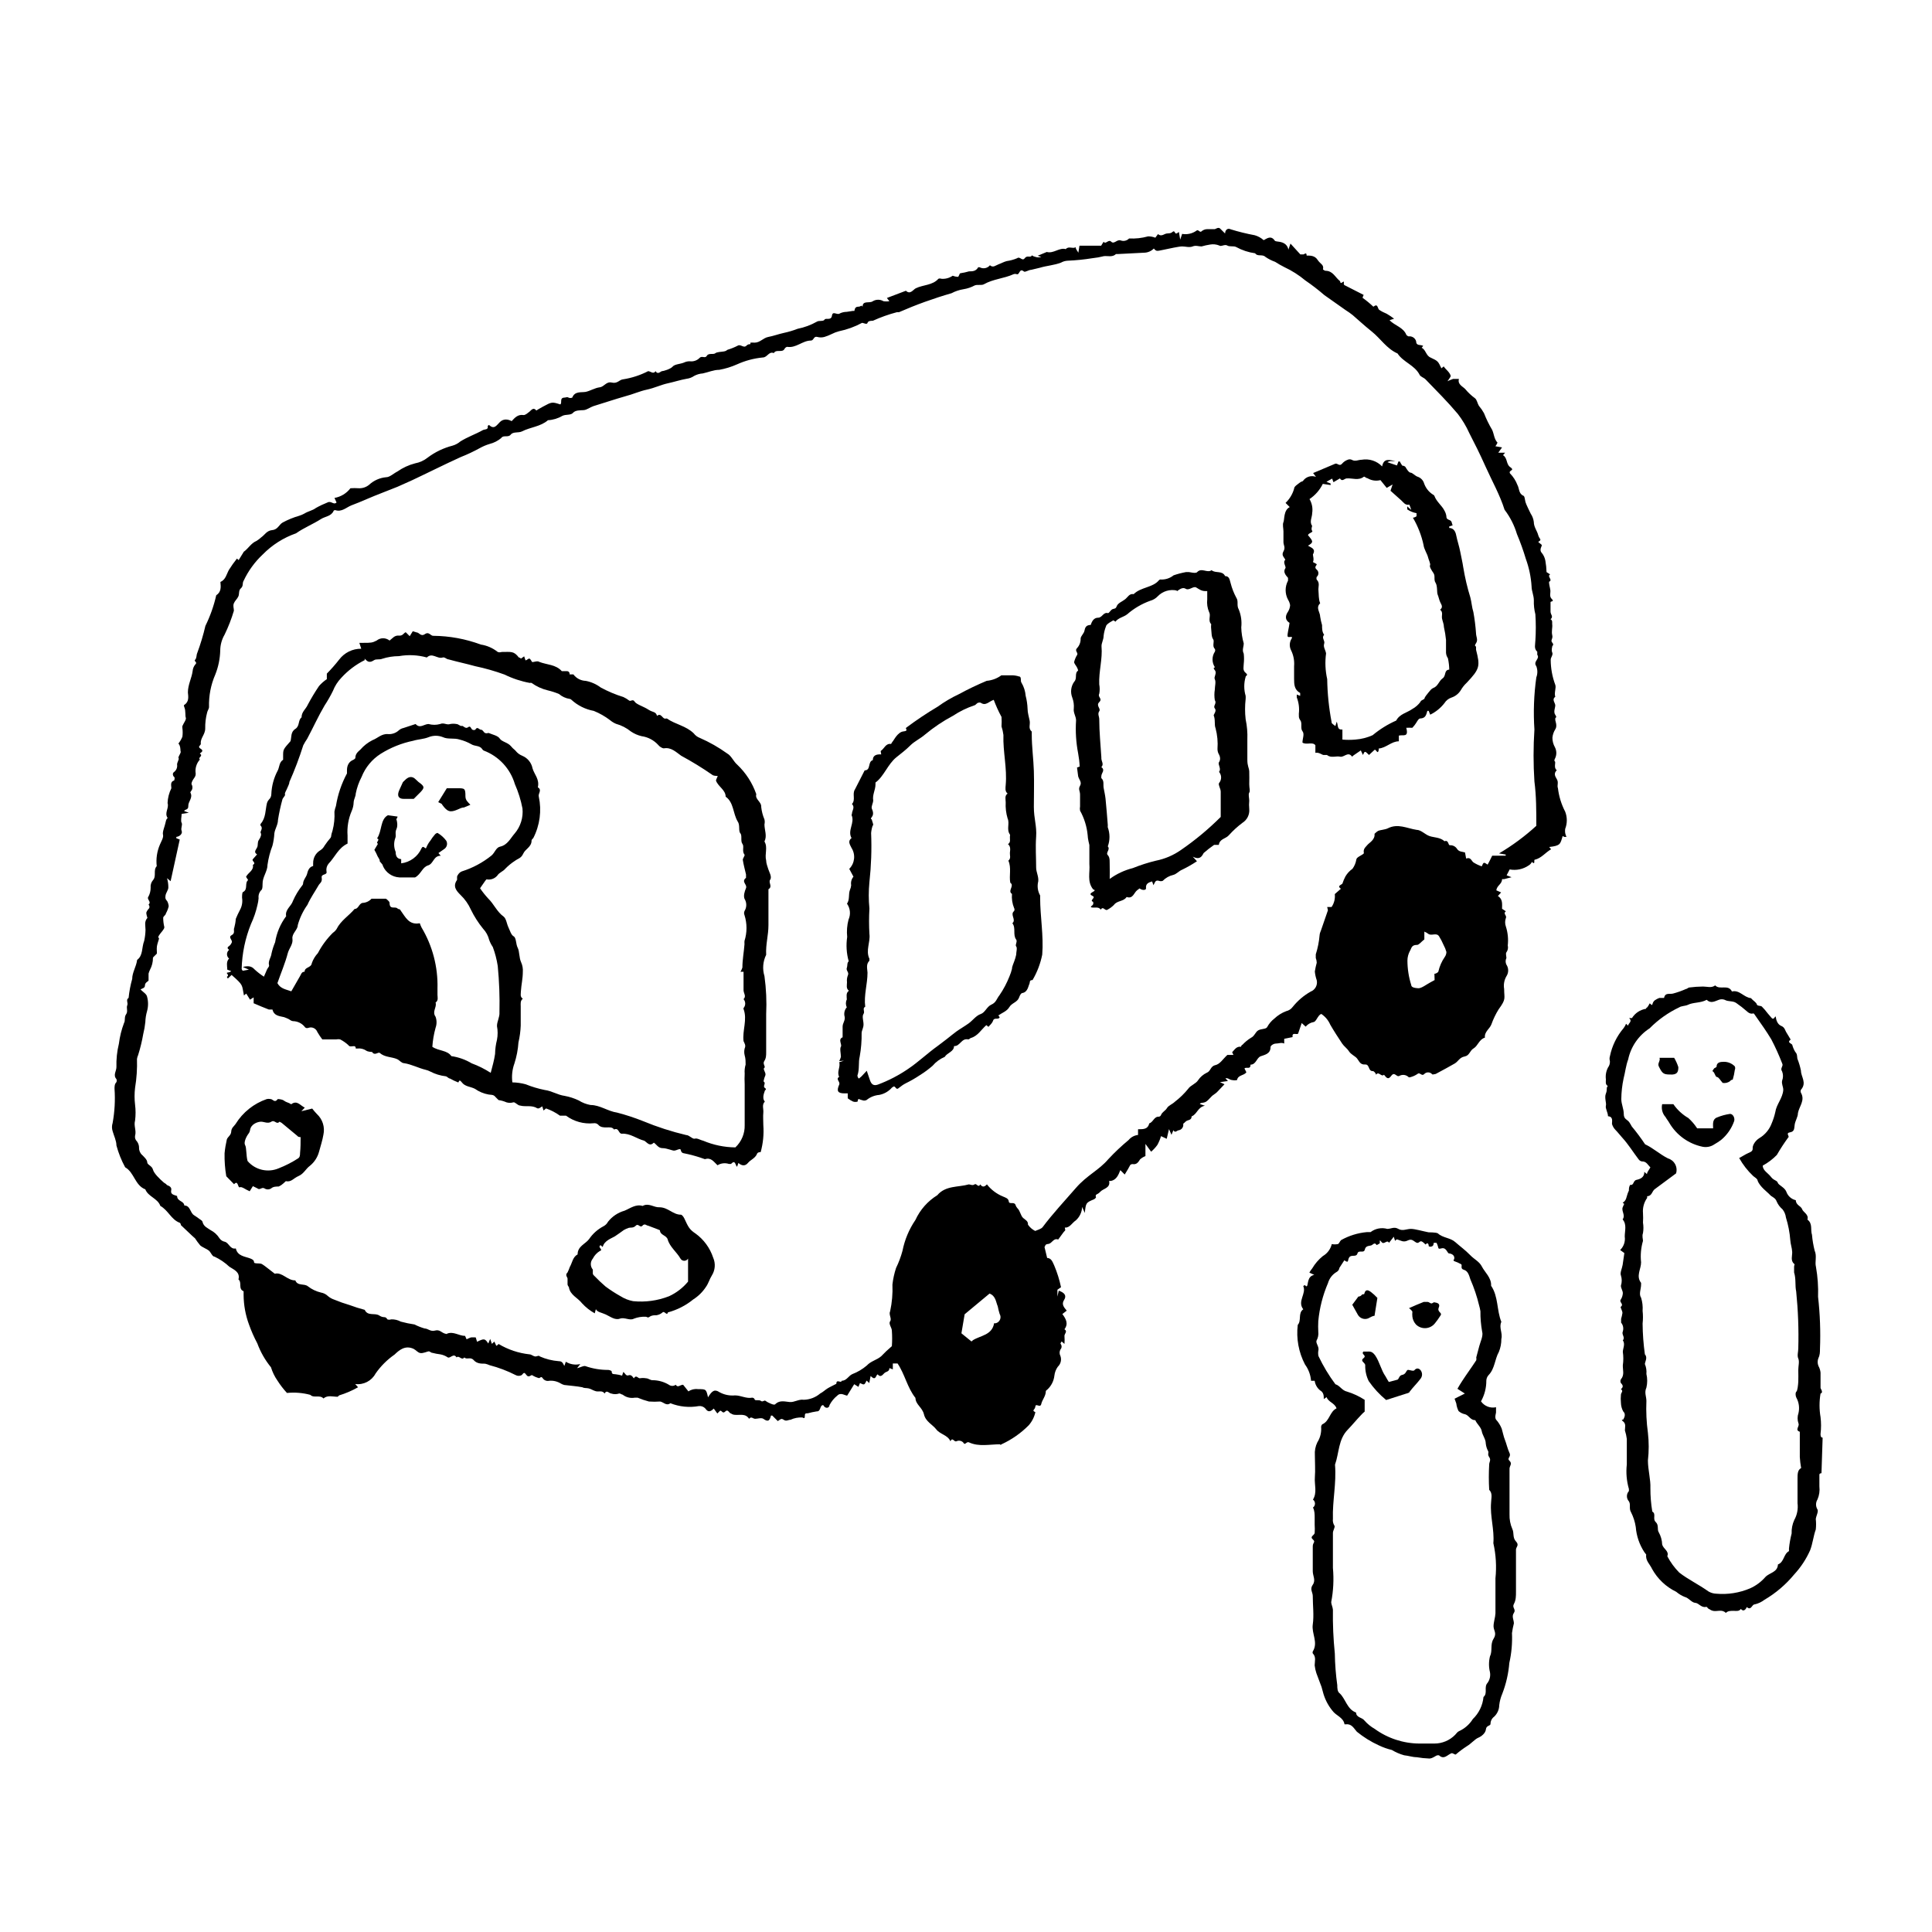 <?xml version="1.0" encoding="UTF-8"?>
<!-- Uploaded to: ICON Repo, www.iconrepo.com, Generator: ICON Repo Mixer Tools -->
<svg fill="#000000" width="800px" height="800px" version="1.1" viewBox="144 144 512 512" xmlns="http://www.w3.org/2000/svg">
 <g>
  <path d="m626.71 534.41s-0.555 0-0.555 0.402v3.125h0.004c0.133 1.168-0.039 2.348-0.504 3.426-0.512 0.816-0.512 1.855 0 2.672 0.301 0.555-0.352 1.664-0.453 2.519 0.102 0.918 0.102 1.848 0 2.769-0.656 1.812-0.805 3.727-1.512 5.543-1.039 2.328-2.453 4.473-4.184 6.348-2.219 2.695-4.894 4.981-7.91 6.75-0.758 0.582-1.637 0.996-2.57 1.211-0.805 0-0.906 1.762-2.117 0.707 0 0-0.605 1.613-1.562 0.504-0.504 0.707-1.258 0.504-1.965 0.504-0.707 0-1.512 0-2.016 0.555-1.008-1.059-2.316-0.301-3.426-0.555l0.004-0.004c-0.348-0.078-0.676-0.234-0.957-0.453-0.301 0-0.605-0.656-0.805-0.605-1.309 0.352-1.965-1.008-2.922-1.059-0.957-0.051-1.715-1.309-2.769-1.562l-0.004 0.004c-0.824-0.328-1.59-0.789-2.266-1.363-2.707-1.305-4.941-3.418-6.398-6.043-0.555-1.258-1.812-2.215-1.562-3.828 0 0-0.352-0.453-0.504-0.656-1.301-1.992-2.082-4.281-2.266-6.652-0.207-1.367-0.633-2.695-1.262-3.93-0.605-1.008 0-2.016-0.555-2.871-0.703-0.77-0.703-1.949 0-2.719v-0.555c-0.609-2.109-0.801-4.32-0.555-6.5v-6.75c-0.094-0.77-0.262-1.531-0.504-2.269 0-0.805 0.352-1.715-0.453-2.367-0.805-0.656 0-0.402 0-0.504 0-0.102 0.957-1.258 0-2.168v0.004c-0.375-0.699-0.582-1.477-0.602-2.269-0.074-0.719-0.074-1.445 0-2.164 0-0.504 0.754-0.957 0-1.461 0.656-0.555 0.605-1.008 0-1.613-0.18-0.312-0.18-0.695 0-1.008 1.008-1.16 0.453-2.519 0.504-3.727v-0.004c0.172-1.168 0.172-2.356 0-3.523 0-0.906 0.707-2.066 0-3.074 0.707-0.805-0.402-1.512 0-2.367 0.25-0.801 0.078-1.672-0.457-2.32v-1.008c0.16-0.508 0.277-1.031 0.355-1.559 0-0.555-0.605-1.512-0.453-1.613 0.957-0.754-0.504-1.211 0-1.914 0.332-0.512 0.523-1.105 0.555-1.715 0-0.656-0.555-1.359-0.504-2.016 0.281-0.867 0.281-1.801 0-2.668-0.301-0.707 0.301-1.863 0.453-2.82s0.25-1.863 0.453-3.125l-1.109-0.805c0.957-0.93 1.406-2.262 1.211-3.578 0-1.512 0.605-3.176-0.555-4.535 0.805-1.109-0.352-2.168 0-3.176 0.352-1.008 0.656-0.805 0-1.258 1.008-0.504 1.008-1.613 1.359-2.519l0.301-0.707c0-0.504 0-1.008 0.352-1.512 1.008 0.25 0.707-1.109 1.664-1.309 0.957-0.203 2.117-0.656 2.066-2.117l0.707 0.605c0-0.555 0.555-1.109 0.906-1.812-0.656-0.555-1.008-1.613-2.266-1.562h-0.004c-0.344-0.066-0.652-0.266-0.855-0.555-1.461-1.914-2.719-3.981-4.332-5.742-0.605-0.656-1.16-1.41-1.812-2.066-0.426-0.438-0.738-0.973-0.91-1.562 0-0.805 0.352-1.914-1.059-2.066 0-0.957-0.754-2.066-0.555-2.769 0.203-0.707-0.453-2.117 0-3.223 0.453-1.109 0-1.461 0.504-2.016-0.707-0.402-0.504-1.109-0.504-1.715h0.004c-0.148-1.09 0.047-2.195 0.555-3.172 0.371-0.492 0.551-1.102 0.504-1.715-0.129-0.41-0.129-0.848 0-1.258 0.559-2.75 1.809-5.316 3.625-7.457 0.27-0.355 0.488-0.746 0.656-1.16l0.555 0.504c0-0.656 1.258-1.109 0.25-2.016h0.754l0.004 0.004c0.824-1.324 2.184-2.227 3.727-2.469 0 0 0-0.25 0.352-0.402v-0.004c0.23-0.316 0.434-0.652 0.605-1.008 0.301 0 0.605 0.906 0.805 0 0.105-0.34 0.316-0.641 0.605-0.855 0.359-0.25 0.75-0.453 1.16-0.605h1.258c0.301-1.512 1.461-0.906 2.367-1.16l0.004 0.004c1.172-0.312 2.316-0.719 3.426-1.211 0.301 0 0.605-0.402 0.906-0.402 1.203-0.156 2.414-0.242 3.625-0.25 1.109 0 2.215 0.453 3.223-0.301 1.211 1.309 3.477-0.402 4.434 1.613 2.016-0.504 3.125 1.562 5.039 1.762 0 0 0.301 0.301 0.504 0.504 0.203 0.203 0.957 0.707 1.059 1.16 0.102 0.453 1.008 0.301 1.309 0.555l0.004-0.004c0.559 0.566 1.082 1.172 1.559 1.812l0.906 1.059c0.301 0.453 0.656 0.504 0.957 0 0.301-0.504 0.301 0 0.352 0.301 0.051 0.301 0.352 1.562 1.359 1.965 1.008 0.402 1.008 1.211 1.461 1.863l1.059 1.762c-1.008 0.754 0 0.906 0.402 1.359l0.004 0.004c0.176 0.676 0.449 1.32 0.809 1.914 0.555 0.555 0.453 1.109 0.555 1.762l-0.004 0.004c0.418 1.043 0.742 2.121 0.961 3.223 0 1.613 1.613 3.176 0 5.039-0.129 0.254-0.129 0.551 0 0.805 1.16 2.016-0.504 3.629-0.805 5.391 0 1.008-0.707 2.016-0.855 3.023-0.152 1.008 0 1.863-1.258 2.066-1.258 0.203 0 1.059-0.453 1.359h-0.008c-1.086 1.492-2.098 3.039-3.019 4.637-1.098 1.121-2.352 2.07-3.731 2.82 0 1.309 1.41 1.965 2.168 2.973 0.754 1.008 1.613 0.906 1.812 1.562 0.203 0.656 1.812 1.211 2.266 2.367 0.391 1.141 1.344 2 2.519 2.266 0 1.309 1.41 1.562 1.664 2.367 0.25 0.805 1.863 1.41 1.41 2.769 1.461 1.059 0.754 2.719 1.211 4.031v0.004c0.121 1.41 0.359 2.809 0.703 4.18 0.656 1.461 0 2.973 0.352 4.332 0.461 2.613 0.645 5.262 0.555 7.91 0.52 4.602 0.691 9.23 0.504 13.855 0 0.754 0 1.562-0.402 2.367-0.281 0.68-0.281 1.441 0 2.117 0.305 0.543 0.496 1.145 0.555 1.762v2.266 1.812c0 0.152 0.855 1.211 0 1.461v0.004c-0.352 2.066-0.352 4.18 0 6.246 0.18 1.473 0.18 2.961 0 4.434 0 0.402 0 1.008 0.555 1.008zm-21.812-83.531c0.906-0.453 1.613-0.957 2.418-1.309 0.805-0.352 1.211-0.555 1.16-1.309-0.051-0.754 0.707-2.016 1.812-2.672 1.48-0.891 2.617-2.258 3.223-3.879 0.41-0.961 0.73-1.957 0.957-2.973 0.301-2.117 1.965-3.68 2.117-5.894 0-0.906-0.504-1.562-0.301-2.469 0.301-0.777 0.301-1.641 0-2.418-0.656-0.906 0.453-1.41 0-2.168-0.836-2.168-1.793-4.289-2.871-6.348-0.656-1.059-1.309-2.117-2.016-3.125-0.707-1.008-1.715-2.469-2.57-3.68v0.004c-0.156-0.09-0.348-0.09-0.504 0-0.656 0-1.008-0.301-1.41-0.656-0.879-0.777-1.805-1.5-2.773-2.164-0.906-0.656-2.117-0.301-3.074-0.855l0.004-0.004c-0.504-0.191-1.062-0.191-1.562 0-1.109 0.402-2.117 1.059-3.223 0-1.613 0.906-3.578 0.605-5.039 1.359-0.707 0.301-1.664 0.25-2.266 0.656h-0.004c-2.906 1.379-5.547 3.254-7.809 5.543-2.926 1.883-4.977 4.856-5.691 8.262-0.605 1.613-0.754 3.273-1.211 5.039-0.383 1.789-0.586 3.613-0.605 5.441 0 1.359 0.656 2.57 0.656 3.981s0.957 1.41 1.461 2.168v-0.004c0.238 0.359 0.457 0.73 0.656 1.109 1.262 1.512 2.441 3.094 3.527 4.734 2.168 1.008 3.93 2.672 6.047 3.727l-0.004 0.004c0.82 0.234 1.512 0.785 1.918 1.535 0.41 0.75 0.5 1.629 0.25 2.445l-5.644 4.18c-0.754 0.555-0.754 1.863-2.016 1.863v0.453 0.004c-0.836 1.168-1.227 2.598-1.105 4.027 0.051 0.84 0.051 1.684 0 2.519 0.152 0.918 0.152 1.855 0 2.773-0.301 0.805 0 1.562 0 2.066v-0.004c-0.539 1.848-0.711 3.781-0.504 5.695 0 1.812-1.41 3.629 0 5.441v0.453c0 1.16-0.656 2.519 0 3.477 0.352 1.121 0.488 2.301 0.402 3.477 0.125 1.121 0.125 2.254 0 3.375 0.023 2.731 0.227 5.457 0.605 8.16 0.805 0.855 0 2.016 0 2.57 0.348 0.828 0.488 1.727 0.402 2.621 0.281 1.191 0.281 2.434 0 3.625-0.605 1.309 0 2.367 0 3.527-0.117 2.828 0.016 5.66 0.402 8.465 0.277 2.426 0.277 4.879 0 7.305 0 2.469 0.754 5.039 0.656 7.356-0.008 2.078 0.16 4.148 0.504 6.199 1.109 0.605 0 1.914 0.906 2.769s0.301 1.965 0.805 2.719c0.555 0.988 0.867 2.094 0.906 3.227 0.301 1.211 1.914 1.715 1.359 3.125l0.004-0.004c0.836 1.594 1.906 3.055 3.172 4.336 2.418 1.863 5.039 3.074 7.809 5.039v-0.004c0.617 0.344 1.309 0.535 2.016 0.555 3.043 0.266 6.106-0.219 8.918-1.41 1.566-0.695 2.957-1.727 4.082-3.023 1.109-1.16 3.223-1.211 3.324-3.324 1.664-0.605 1.461-2.769 2.922-3.527v-0.707 0.004c0.137-1.344 0.371-2.676 0.707-3.981-0.051-1.23 0.191-2.457 0.703-3.578 0.75-1.348 1.051-2.902 0.855-4.434v-6.449c0-1.258 0-2.367 0.957-2.871-0.176-0.965-0.293-1.941-0.352-2.922v-6.699c-1.41-0.453 0-1.41-0.352-2.215v-0.004c-0.309-0.879-0.309-1.84 0-2.719 0.324-1.383 0.129-2.836-0.555-4.082-0.25-0.453-0.301-1.359 0-1.613 0.301-0.25 0.453-1.762 0.504-2.621 0.051-0.855 0-2.066 0-3.125 0-1.059 0.352-2.215 0-3.023-0.352-0.805 0-1.762 0-2.672v0.004c0.141-5.043-0.047-10.09-0.555-15.113-0.352-1.562 0-3.273-0.555-5.039v-1.512c0-0.504 0.301-0.656 0-0.754-1.008-0.906-0.453-2.117-0.504-3.176-0.051-1.059-0.453-2.117-0.504-3.125v0.004c-0.156-2.035-0.543-4.047-1.156-5.996-0.098-0.793-0.414-1.543-0.91-2.168-0.68-0.57-1.215-1.297-1.559-2.113-0.352-1.008-1.258-1.109-1.812-1.762-0.555-0.656-2.621-2.066-3.223-3.727 0-0.453-0.707-0.855-1.16-1.211l-0.004-0.004c-1.48-1.395-2.738-3.008-3.727-4.785z"/>
  <path d="m279.59 255.61c0.805-0.855 1.613-1.863 3.176-1.613 0.504 0 1.109-0.555 1.562-0.906 0.453-0.352 1.008-1.309 1.812-0.301l0.555-0.352 1.16-0.656c2.418-1.309 2.418-1.309 4.637-0.605 0.555-0.453-0.301-1.762 1.109-1.812 0.402 0 0.656-0.25 1.059 0h-0.008c0.32 0.148 0.688 0.148 1.008 0 0.656-1.762 2.418-1.309 3.527-1.512s2.469-1.059 3.727-1.211c1.258-0.152 1.715-1.613 3.223-1.258 1.512 0.352 1.965-0.754 2.973-0.855 2.32-0.363 4.566-1.094 6.652-2.168 0.605 0 1.41 0.906 1.965 0 0.656 1.059 1.359 0 1.715 0 0.352 0 2.266-0.555 2.82-1.211 0.555-0.656 2.016-0.656 2.973-1.059v0.004c0.484-0.242 1.02-0.363 1.562-0.352 0.992 0.133 1.988-0.223 2.668-0.957 0.605-0.555 1.41 0.301 1.863-0.504 0.453-0.805 1.715-0.25 2.215-0.656 0.504-0.402 1.613-0.352 2.367-0.504 0.754-0.152 0.605-0.352 0.957-0.453h0.004c0.906-0.27 1.781-0.625 2.621-1.059 0.805-0.504 1.562 0.754 2.316 0 0.754-0.754 1.16 0 1.059-0.805 0.367-0.027 0.738-0.027 1.109 0 1.461 0 2.266-1.258 3.629-1.512 1.359-0.25 2.672-0.754 4.082-1.059h-0.004c1.27-0.27 2.516-0.641 3.727-1.109 1.77-0.352 3.469-0.98 5.039-1.863 0.555-0.402 1.762 0 2.066-0.555 0.301-0.555 1.762 0.352 1.965-1.059 0.203-1.41 1.41 0 2.117-0.605 0.566-0.262 1.184-0.398 1.812-0.402l1.613-0.25h0.402c0.051 0 0-1.109 0.957-1.109 0.957 0 0.754-0.605 1.211 0 0-1.762 1.863-0.805 2.719-1.461 0.871-0.516 1.949-0.516 2.82 0 0.52 0.082 1.043 0.082 1.562 0l-0.656-0.855 5.039-1.914c1.16 1.109 1.914-0.301 2.621-0.656 1.965-0.957 4.434-0.754 5.996-2.519h-0.004c0.242-0.102 0.516-0.102 0.758 0 1.07 0.094 2.141-0.191 3.023-0.805 0.434 0.168 0.895 0.27 1.359 0.301 0.301 0 0.402-0.906 0.656-0.957 0.781-0.113 1.555-0.281 2.316-0.504 0.906 0 1.812 0 2.418-1.059 0.145-0.07 0.312-0.07 0.453 0 0.91 0.469 2.023 0.238 2.672-0.555 0.855 0.754 1.562 0 2.266-0.25 0.707-0.25 1.41-0.656 2.168-0.855 0.953-0.133 1.883-0.387 2.769-0.758 0.754-0.605 1.359 0.906 2.016 0s1.512 0 1.914-0.754c0.285 0.203 0.613 0.34 0.957 0.402 0.488 0.168 1.023 0.168 1.512 0l-0.957-0.301 2.418-1.008c1.812 0.504 3.324-1.258 5.039-0.754 0.754-0.906 1.812 0 2.621-0.504 0 0.504 0.402 0.855 0.707 1.461l0.301-1.863h5.742l0.656-1.059c0.555 0.855 1.258-0.754 2.016 0 0.754 0.754 1.512-0.656 2.469-0.352l-0.004-0.004c0.789 0.312 1.688 0.113 2.269-0.504 1.695 0.09 3.398-0.098 5.035-0.555 0.656-0.008 1.309 0.113 1.918 0.352l0.707-0.957c0.605 0.504 1.109 0.352 1.812 0 0.707-0.352 1.41 0 2.016-0.555 0.605-0.555 0.605 0.352 0.906 0.402 0.301 0.051 0.504-0.25 0.805-0.402l0.352 2.016 0.504-1.512c1.301 0.23 2.641-0.059 3.731-0.805 0.656-0.605 0.906 0.754 1.562 0h-0.004c0.426-0.305 0.938-0.465 1.461-0.453h1.863c0.301 0 1.059-0.754 1.613 0l1.16 1.16c0-0.855 0.605-1.562 1.512-1.109 2.082 0.645 4.203 1.164 6.348 1.562 0.879 0.25 1.688 0.699 2.367 1.309 0.957-0.504 1.863-1.258 2.871 0 0 0.352 0.957 0.352 1.461 0.453 0.504 0.102 1.965 0.453 2.215 2.066l0.555-1.613 2.621 2.871h0.805c0.203 0 0.855-0.754 0.855 0.301 1.059 0 2.168 0 2.922 1.16 0.754 1.16 1.715 1.211 1.41 2.519 0 0 0.453 0.352 0.656 0.352 1.965 0 2.57 1.715 3.777 2.672 0.301 0.25 0 0.906 0.754 0.352 0.754-0.555 0 0.605 0.555 0.805l5.039 2.57h0.004c-0.125 0.242-0.223 0.496-0.301 0.758 1.012 0.719 1.969 1.512 2.871 2.367 1.211-0.957 1.059 0.352 1.512 0.805 0.633 0.426 1.309 0.777 2.016 1.059 0.68 0.395 1.336 0.832 1.965 1.312l-1.211 0.402c1.41 1.461 3.68 1.863 4.484 3.93 0 0 0.453 0.402 0.605 0.352 0.887-0.109 1.723 0.449 1.965 1.309 0 1.309 1.211 0.805 1.863 1.211l-0.402 0.504c1.109 0.504 1.109 2.016 2.316 2.57 2.066 0.957 2.016 1.008 2.922 2.871l0.605-0.504c0.555 0.855 1.562 1.461 1.863 2.519 0 0.25-0.402 0.707-0.855 1.41 0.477-0.23 0.961-0.434 1.461-0.605h1.562c-0.402 1.461 1.008 1.965 1.715 2.719l-0.004 0.004c0.742 0.887 1.586 1.684 2.519 2.367 0.555 0.402 0.656 1.359 1.059 2.016 0.516 0.609 0.973 1.266 1.359 1.965 0.602 1.531 1.324 3.016 2.168 4.434 0.504 1.109 0.504 2.418 1.41 3.375-0.145 0.34-0.328 0.66-0.555 0.957l1.762 0.301-1.004 1.41h1.812l-0.555 0.656c1.211 0.707 0.805 2.367 1.863 3.125 1.059 0.754 0.402 0.754 0 1.16v-0.004c-0.125 0.164-0.125 0.391 0 0.555 0.859 0.879 1.531 1.926 1.965 3.074 0.504 0.906 0.301 2.215 1.512 2.82 0.402 0 0.453 1.059 0.605 1.664 0.152 0.605 1.211 2.719 1.41 3.125v-0.004c0.434 0.652 0.711 1.395 0.809 2.168 0 1.359 0.855 2.316 1.16 3.477 0.301 1.16 1.16 1.16 0 1.812l0.453 0.402s0.402 0.25 0.504 0.453c0.102 0.203-0.805 1.258 0 2.066h-0.004c0.5 0.613 0.828 1.34 0.957 2.117 0.176 0.98 0.277 1.977 0.305 2.973l0.957 0.605c-0.957 0.555 0.855 1.461-0.301 1.965 0 0.754 0.25 1.461 0.352 2.215 0.102 0.754-0.352 1.664 0.402 2.367 0.754 0.707-0.352 0.555-0.352 0.805v2.519c0 0.805 0.855 1.309 0 2.016 0.656 0.352 0.352 1.008 0.453 1.512 0.102 0.504-0.25 1.762 0 2.719s-0.555 1.309 0 1.965 0 0.805 0 1.008c0 0.203-0.301 0.957 0 1.613s-0.453 1.309-0.402 1.965l-0.004 0.004c0.012 2.254 0.422 4.488 1.211 6.598 0.301 0.805-0.352 2.066 0 3.176-1.008 0.707 0 1.613 0 2.266 0 0.656-0.555 1.715 0 2.519 0.555 0.805 0 0.656 0 0.957v0.453c0 0.152 0.605 1.562 0 2.418-0.422 0.672-0.684 1.43-0.758 2.219-0.004 0.883 0.223 1.75 0.656 2.519 0.504 0.961 0.504 2.109 0 3.07 0 0-0.301 0.504 0 0.707 0.301 0.203-0.402 1.715 0.504 2.316-0.805 0.805-0.555 1.461 0 2.367 0.555 0.906 0 1.613 0.301 2.418h0.004c0.258 2.164 0.906 4.266 1.914 6.199 0.578 1.473 0.578 3.109 0 4.586-0.047 0.348-0.047 0.703 0 1.055 0.07 0.367 0.188 0.723 0.352 1.059h-0.605l-0.402-0.25c-0.656 2.168-0.555 2.57-3.578 2.922l0.504 0.605c-1.512 0.855-2.57 2.367-4.332 2.769-0.352 0 0.301 1.562-0.805 0.555 0 0.301-0.453 0.754-0.805 0.957h-0.004c-1.469 1.008-3.285 1.391-5.035 1.059l-0.805 1.562 1.309 0.504-1.965 0.504h-0.555c0 1.359-1.359 1.613-1.512 2.973l1.258 0.555-0.855 0.957c1.359 0.805 1.109 2.168 1.109 3.375l1.008 0.656c-0.855 0.656 0.352 1.109 0 1.812v-0.004c-0.254 0.719-0.254 1.5 0 2.219 0.523 1.625 0.695 3.34 0.504 5.039 0.156 0.625 0.027 1.289-0.355 1.812-0.25 0.301 0 1.109 0 1.512-0.277 0.555-0.277 1.207 0 1.762 0.621 0.934 0.621 2.144 0 3.074-0.59 1.02-0.805 2.215-0.602 3.375 0 2.57 0.605 2.57-1.461 5.391h-0.004c-0.777 1.254-1.418 2.59-1.914 3.981-0.453 1.211-1.914 1.965-1.715 3.527-1.512 0.402-1.863 2.168-2.973 2.82-1.109 0.656-1.059 1.914-2.418 2.168-1.359 0.25-1.664 1.309-2.621 1.863-0.957 0.555-3.324 1.863-5.039 2.769-0.301 0-0.855 0.301-1.008 0h0.004c-0.262-0.27-0.625-0.422-1.008-0.422-0.379 0-0.742 0.152-1.004 0.422-0.707 0.754-1.16-0.605-1.812 0h-0.004c-0.582 0.398-1.23 0.688-1.914 0.859-0.129 0.051-0.273 0.051-0.402 0-0.652-0.66-1.66-0.801-2.469-0.355-0.754 0.453-1.258-1.258-2.168 0-0.906 1.258-1.359 0.301-1.914-0.301-0.754 0.707-1.359-1.059-2.117 0 0-0.352-0.555-1.008-0.855-0.957-1.309 0-0.754-1.863-2.066-1.762-1.309 0.102-1.562-0.957-2.117-1.613-0.555-0.656-1.562-1.008-2.117-1.863-0.555-0.855-1.309-1.309-1.812-2.066-1.109-1.664-2.215-3.375-3.176-5.039h0.004c-0.504-1.145-1.324-2.125-2.367-2.82-0.23 0.102-0.438 0.258-0.605 0.453-0.504 0.605-0.906 1.664-1.461 1.715v-0.004c-0.809 0.148-1.539 0.574-2.066 1.211l-1.055-0.957-0.957 2.82c-0.402 0.352-1.664-0.504-1.461 0.906l-2.215 0.453v1.258c-0.707-0.352-1.461 0-2.168 0s-1.512 0.605-1.461 0.957c0 1.812-1.562 2.016-2.621 2.418-1.059 0.402-1.211 2.215-2.672 2.215 0 1.41-1.109 0.504-1.613 1.008l0.504 1.008c-0.656 0.957-2.215 0.656-2.469 2.066v0.004c-0.43 0.094-0.875 0.094-1.309 0-0.453 0-0.805-0.352-1.211-0.453-0.402-0.102-0.352 0-0.555 0l0.656 0.707-2.117 0.301 1.211 0.555-2.016 2.117c-0.402 0.402-0.957 0.656-1.359 1.059-1.512 1.613-1.512 1.613-2.922 1.812l-0.25 0.25 1.359 0.453c-1.914 0.352-2.066 2.266-3.527 2.82 0 1.16-1.109 0.855-1.613 1.41-0.504 0.555-0.656 0.453-0.605 0.656 0.098 0.758-0.41 1.461-1.156 1.613-0.504 0-0.957 0.855-1.461 0l-0.504 1.211-0.656-1.512-0.605 2.57-1.512-0.707c-0.234 0.805-0.555 1.582-0.957 2.316-0.48 0.668-1.039 1.273-1.66 1.812l-1.512-2.066v3.227c-0.52 0.199-0.996 0.488-1.41 0.855-0.504 0.805-0.957 1.461-2.016 1.258 0 0-0.504 0-0.656 0.352-0.152 0.352-0.906 1.613-1.41 2.418l-1.16-1.16c-0.504 1.258-1.008 2.57-2.519 2.871l0.004 0.008c-0.148-0.047-0.309-0.047-0.457 0 0.402 1.914-1.562 1.965-2.367 2.871-0.805 0.906-1.41 0.453-1.109 1.512 0 0-0.301 0.352-0.504 0.453-2.168 0.906-2.168 0.906-2.469 3.629l-0.707-1.613h0.004c-0.047 1.367-0.645 2.66-1.664 3.578-1.008 0.656-1.613 2.016-2.922 1.914 0 0.301 0.25 0.707 0 0.855-0.25 0.152-1.16 1.562-1.762 2.316-1.258-0.504-1.613 1.059-2.621 1.16s-0.707 0.555-1.008 0.805l0.707 2.922c1.211 0 1.512 1.309 1.863 1.965 0.789 1.871 1.398 3.809 1.812 5.793 0 0-0.504 0.301-0.957 0.656v1.812l0.352-1.562c1.512 0.504 2.168 1.309 1.41 2.469-0.754 1.16 0 1.965 0.707 2.82l-1.16 0.906c0.957 1.258 1.664 2.57 0.555 4.031 0.906 0.555 0 1.16 0 1.762l0.004 0.004c0.051 0.707 0.051 1.414 0 2.117l-0.754-0.656s-0.352 0.504-0.301 0.605h-0.004c0.395 0.426 0.395 1.086 0 1.512-0.305 0.547-0.305 1.215 0 1.762 0.34 1 0.066 2.106-0.707 2.824-0.5 0.699-0.812 1.512-0.906 2.367-0.16 1.41-0.82 2.715-1.863 3.676 0 0-0.402 0.301-0.402 0.402 0 1.359-0.957 2.266-1.211 3.426-0.25 1.16-1.461-0.301-1.562 0.656-0.102 0.957-1.109 1.008 0 1.512-0.285 1.289-0.891 2.484-1.762 3.477-2.078 2.098-4.519 3.805-7.207 5.039 0 0-0.301 0.301-0.402 0-2.769 0-5.594 0.707-8.211-0.504-0.754-0.352-1.008 1.008-1.562 0-0.465-0.461-1.168-0.582-1.762-0.305-0.656 0.301-1.008-1.211-1.613 0-0.707-1.664-2.719-1.812-3.727-3.125-1.008-1.309-2.82-2.066-3.273-3.981-0.453-1.914-2.215-2.57-2.266-4.383-2.168-2.719-2.769-6.195-4.734-9.117h-1.258v1.562l-0.906-0.352c0 1.008-0.906 0.906-1.359 1.359-0.453 0.453-1.008 1.258-1.762 0.301 0 0-0.301 0.25-0.352 0.453-0.453 1.008-0.906 0.504-1.512 0l-0.352 1.863-0.707-0.656c-0.605 1.211-0.605 1.211-1.762 0.656l-0.402 1.008-1.121-0.703-1.863 3.023c-0.555 0-1.715-0.957-2.621 0-0.859 0.684-1.562 1.543-2.066 2.519 0 0.707-1.008 1.16-1.664 0-1.008 0-0.504 1.715-1.762 1.664-0.781 0.121-1.555 0.293-2.316 0.5-0.605 0-0.805 0-0.805 0.805 0 0.805-0.453 0.352-0.656 0.301v0.004c-1.074-0.055-2.148 0.152-3.125 0.605-0.605 0-1.109 0.504-1.812 0-0.707-0.504-0.957 0-1.562 0.352l-1.461-1.461h-0.352c-0.301 1.211-0.656 1.863-2.016 0.855-0.504-0.352-1.562 0-2.168 0s-1.008-0.754-1.613 0c-0.957-1.512-2.469-0.906-3.828-1.059v0.004c-0.344-0.027-0.676-0.148-0.957-0.355-0.504 0-0.754-1.309-1.562-0.504-0.805 0.805-0.957-0.805-1.562 0l-0.504 0.504-0.957-1.309c-0.805 0.855-1.512 1.059-2.215 0-0.434-0.48-1.07-0.723-1.711-0.656-2.543 0.457-5.16 0.195-7.559-0.754-1.059 0.805-1.812-0.301-2.719-0.453-0.992 0.074-1.984 0.074-2.973 0-1.016-0.27-2.008-0.605-2.973-1.008h-0.809c-1.125 0.191-2.277-0.102-3.172-0.805-0.25 0-0.707-0.402-0.957-0.301v-0.004c-0.672 0.227-1.398 0.227-2.066 0-0.555 0-1.211-1.109-1.762 0-0.605-0.906-1.562-0.402-2.316-0.605s-1.258-0.605-1.914-0.754c-0.656-0.152-1.109 0-1.664-0.301-1.562-0.301-3.223-0.402-4.785-0.605h-0.004c-0.34-0.082-0.66-0.219-0.957-0.402-0.922-0.559-2-0.809-3.074-0.707-0.66 0.148-1.348-0.133-1.711-0.707-0.402-0.605-0.707 0-0.957 0-0.66-0.164-1.293-0.438-1.863-0.805-0.301 0-0.906 0.754-1.461 0-0.555-0.754-0.656-0.754-1.258 0h-0.004c-0.5 0.277-1.109 0.277-1.613 0-2.195-1.121-4.512-2-6.902-2.621-0.387-0.176-0.789-0.312-1.207-0.402-1.109 0-2.168 0-3.023-0.957s-1.812 0-2.469-0.707c-0.707 0.957-1.359-0.656-2.066 0-0.754-1.258-1.664 0.352-2.316 0v0.004c-0.59-0.406-1.262-0.68-1.965-0.809-0.715-0.086-1.422-0.219-2.117-0.402-0.352 0-0.656-0.402-0.957-0.402-0.301 0-1.562 0.605-2.266 0.453-0.707-0.152-1.059-0.754-1.762-1.109-2.266-1.059-3.879 0.402-5.039 1.512-1.965 1.367-3.672 3.074-5.039 5.039-1.047 1.953-3.191 3.055-5.391 2.769l0.754 0.855v0.004c-1.59 0.906-3.281 1.633-5.035 2.164 0 0-0.25 0.301-0.402 0.352-1.258 0-2.621-0.504-3.727 0.453-0.957-1.059-2.57 0-3.477-0.957h-0.004c-2.016-0.543-4.117-0.711-6.195-0.504-0.934-1.016-1.777-2.109-2.519-3.273-0.75-1.078-1.328-2.269-1.715-3.527-1.551-1.898-2.777-4.043-3.625-6.348-0.863-1.621-1.605-3.305-2.219-5.039-0.91-2.484-1.387-5.109-1.41-7.758v-1.008c-1.512-0.605-0.352-2.316-1.359-3.125 0.504-2.016-1.309-2.621-2.418-3.375v0.004c-1.16-1.094-2.488-1.996-3.93-2.672-0.605 0-0.957-1.16-1.512-1.613-0.555-0.453-1.613-0.805-2.266-1.359h-0.004c-0.508-0.609-0.98-1.246-1.41-1.914 0 0-0.555-0.453-0.805-0.707l-2.922-2.769s0-0.555-0.402-0.656c-2.168-0.855-2.922-3.223-5.039-4.434-0.707-2.016-3.223-2.418-3.981-4.383-2.769-1.059-2.922-4.484-5.34-5.844-1-1.832-1.777-3.777-2.316-5.793 0-1.258-0.656-2.519-1.008-3.777-0.227-0.707-0.227-1.465 0-2.168 0.543-2.988 0.715-6.035 0.504-9.07 0-0.605 0-1.258 0.504-1.762 0.098-0.258 0.098-0.547 0-0.805-0.957-1.059 0-2.117 0-3.176-0.062-2.086 0.156-4.168 0.652-6.195 0.234-1.879 0.691-3.723 1.359-5.492 0.402-0.656 0-1.562 0.555-2.316 0.555-0.754 0-1.715 0.301-2.367 0.301-0.656-0.453-1.461 0.352-1.965l0.004-0.004c0.172-1.703 0.492-3.387 0.957-5.035 0-1.715 1.059-3.176 1.309-5.039 1.613-1.211 1.16-3.223 1.863-5.039h0.004c0.211-0.961 0.328-1.938 0.352-2.922 0-1.059-0.402-2.168 0.504-3.176 0 0-0.301-0.906-0.301-1.359h-0.004c0.125-0.375 0.332-0.719 0.605-1.008 0.555-0.504 0-1.16 0-1.16 0.906-0.805-0.656-1.359 0-2.168v0.004c0.367-0.715 0.559-1.512 0.555-2.316-0.074-0.711 0.145-1.422 0.605-1.965 1.008-1.109 0-2.672 1.008-3.727v-0.004c-0.223-1.953 0.07-3.934 0.855-5.742 0.352-0.855 1.008-1.863 0.805-2.621-0.203-0.754 0.504-2.215 0.707-3.324s0.605-0.957 0.504-1.109c-0.906-1.359 0.453-2.57 0-3.93 0.055-1.363 0.398-2.703 1.008-3.93 0-0.656-0.402-1.715 0.754-2.066 0 0 0.25-0.754 0-0.906-0.25-0.152-0.656-0.957 0-1.359 0.594-0.469 0.883-1.219 0.758-1.965 0-0.555 0.605-1.41 0.402-1.664-0.203-0.25 0.352-0.957 0.504-1.41 0.152-0.453 0-0.301 0-0.504s0-1.461-0.555-1.965v0.004c0.438-0.555 0.793-1.164 1.059-1.816 0.102-0.75 0.102-1.516 0-2.266-0.027-0.184-0.027-0.371 0-0.555 0.301-0.754 1.109-1.762 0.906-2.215s0-1.812-0.352-2.672c-0.352-0.855 0-0.656 0-0.754 1.258-0.855 1.008-2.168 0.906-3.273 0-2.066 1.008-3.777 1.258-5.691v-0.004c0.051-0.609 0.277-1.188 0.656-1.664 0.805-0.707-0.453-0.855 0-1.309 0.453-0.453 0.301-1.211 0.555-1.762v-0.004c0.875-2.352 1.598-4.758 2.168-7.203 1.273-2.582 2.238-5.305 2.871-8.113 1.309-0.855 1.258-2.117 1.109-3.527 1.41-0.605 1.613-2.066 2.266-3.223 0.648-1.031 1.355-2.023 2.117-2.973l0.453 0.402 1.359-2.215c1.211-0.855 1.914-2.266 3.375-2.871 0.453-0.273 0.875-0.598 1.258-0.957 0.957-0.656 1.41-1.762 2.922-1.914 1.512-0.152 1.762-1.461 2.769-2.016h0.004c1.375-0.742 2.828-1.336 4.332-1.766 0.492-0.148 0.965-0.352 1.41-0.602 0.957-0.605 2.168-0.805 3.023-1.461v-0.004c0.988-0.559 2.016-1.047 3.074-1.461 1.008-0.555 1.613 0.754 2.418 0l-0.555-1.211v0.004c1.684-0.293 3.195-1.211 4.231-2.57 0.738-0.051 1.48-0.051 2.219 0 0.988 0.043 1.957-0.281 2.719-0.906 1.246-1.156 2.844-1.867 4.535-2.016 0.957 0 1.965-1.008 2.973-1.512 1.422-0.996 3.008-1.73 4.688-2.164 1.215-0.223 2.356-0.742 3.324-1.512 1.969-1.484 4.211-2.562 6.598-3.176 0.762-0.219 1.465-0.594 2.066-1.109 1.914-1.211 4.031-1.914 5.996-3.023 0.453-0.25 1.512 0 1.258-1.109l0.352-0.25c1.41 1.359 2.066 0 2.922-0.805 0.859-0.805 1.969-0.805 3.078-0.203zm271.55 107.26c0-4.082 0-7.91-0.504-11.789-0.301-4.578-0.301-9.176 0-13.754-0.309-4.606-0.141-9.23 0.504-13.805 0.363-0.957 0.363-2.016 0-2.973-0.957-1.258 1.059-1.965 0.25-3.023v-0.805c-0.957-0.855-0.504-1.965-0.504-2.922h0.004c0.152-2.332 0.152-4.672 0-7.004-0.309-1.199-0.445-2.438-0.402-3.676 0-1.359-0.605-2.469-0.605-3.727v-0.004c-0.156-2.477-0.664-4.922-1.512-7.254-0.668-2.242-1.461-4.445-2.367-6.602-0.695-2.328-1.805-4.512-3.277-6.445-1.258-3.981-3.324-7.609-5.039-11.438-1.715-3.828-2.82-5.945-4.332-8.918-0.805-1.793-1.82-3.484-3.019-5.039-2.672-3.176-5.594-6.098-8.516-9.117-0.453-0.504-1.359-0.707-1.613-1.258-1.309-2.57-4.332-3.324-5.844-5.644-2.871-1.258-4.484-3.93-6.801-5.793-2.316-1.863-3.324-2.871-5.039-4.332v-0.004c-0.609-0.492-1.246-0.945-1.914-1.359l-5.644-3.981c-1.602-1.387-3.285-2.684-5.035-3.879-1.688-1.41-3.551-2.598-5.543-3.527-0.848-0.422-1.672-0.895-2.469-1.41-0.91-0.324-1.773-0.762-2.57-1.309-0.805-0.805-2.117 0-2.719-0.957-1.77-0.242-3.477-0.805-5.039-1.664-0.656-0.352-1.715 0-2.367-0.402-0.656-0.402-1.664 0.402-2.117 0-0.766-0.309-1.605-0.395-2.418-0.25-0.766 0.117-1.523 0.285-2.266 0.5-0.805 0-1.512-0.352-2.367 0-0.855 0.352-1.863 0-2.769 0s-3.324 0.555-5.039 0.906c-1.715 0.352-1.762 0.453-2.469-0.352h-0.004c-0.688 0.707-1.633 1.105-2.617 1.109l-6.852 0.352h-0.555c-0.957 0.906-2.117 0.453-3.176 0.555-1.023 0.262-2.07 0.449-3.121 0.555-2.152 0.348-4.324 0.566-6.5 0.656-0.621 0.027-1.223 0.199-1.766 0.504-1.812 0.707-3.777 0.805-5.594 1.359l-2.316 0.555c-0.656 0-1.613 0.707-1.914 0.453-1.258-1.059-1.109 0.957-1.914 0.707-0.277-0.102-0.578-0.102-0.855 0-2.519 1.16-5.391 1.258-7.859 2.672-0.656 0.352-1.715 0-2.418 0.301v-0.004c-0.93 0.5-1.934 0.844-2.973 1.008-1.109 0.176-2.184 0.531-3.176 1.059-4.758 1.371-9.418 3.055-13.953 5.039h-0.555c-2.176 0.574-4.301 1.332-6.348 2.266-0.453 0-1.258 0-1.41 0.555-0.152 0.555-1.008 0-1.461 0-1.914 1.035-3.969 1.781-6.098 2.219-0.68 0.176-1.34 0.43-1.965 0.754-0.617 0.305-1.258 0.559-1.914 0.758-0.609 0.168-1.254 0.168-1.863 0-1.008-0.301-0.906 0.957-1.715 0.957-2.215 0-3.93 2.066-6.297 1.664v-0.004c-0.277 0.074-0.516 0.254-0.656 0.504-0.605 1.211-2.215 0-2.871 1.16-1.309-0.555-1.715 1.16-2.922 1.16-2.352 0.227-4.648 0.84-6.801 1.812-1.516 0.676-3.106 1.168-4.734 1.461-1.512 0-2.922 0.656-4.383 0.957-0.797 0.055-1.566 0.281-2.269 0.656-0.586 0.406-1.258 0.664-1.965 0.754-1.715 0.301-3.375 0.855-5.039 1.211-1.664 0.352-3.578 1.258-5.492 1.664-1.914 0.402-3.777 1.258-5.742 1.762-2.82 0.805-5.644 1.762-8.465 2.621-0.906 0.301-1.715 1.008-2.621 1.059s-2.168 0-2.769 0.707c-0.605 0.707-1.914 0.352-2.82 0.805v-0.004c-1.164 0.691-2.477 1.09-3.828 1.16-1.965 1.715-4.637 1.812-6.902 2.973-0.906 0.453-2.316 0-2.973 0.855-0.656 0.855-1.965 0-2.519 0.906-0.895 0.746-1.945 1.277-3.074 1.562-0.91 0.273-1.789 0.645-2.617 1.109-1.629 0.895-3.312 1.688-5.039 2.367-4.332 1.965-8.613 4.133-12.898 6.144l-3.828 1.715c-2.719 1.109-5.492 2.117-8.16 3.273-1.359 0.605-2.769 1.16-4.082 1.664-1.309 0.504-2.57 1.863-4.281 1.258 0 0-0.402 0-0.453 0.25-0.656 1.41-2.215 1.41-3.324 2.117-2.117 1.359-4.535 2.316-6.602 3.777v0.004c-3.352 1.168-6.387 3.102-8.867 5.641-2.109 1.977-3.816 4.336-5.039 6.953-0.402 0.605 0 1.359-0.707 1.965s-0.352 1.512-0.707 2.215c-0.352 0.707-0.855 1.059-1.16 1.762-0.301 0.707 0 1.309 0 1.965l0.004 0.004c-0.648 2.18-1.473 4.305-2.469 6.348-0.75 1.285-1.148 2.746-1.156 4.234-0.062 2.176-0.504 4.324-1.312 6.348-1.18 2.715-1.746 5.656-1.66 8.613 0 0.453-0.402 0.957-0.504 1.461-0.363 1.383-0.535 2.805-0.504 4.234 0 1.613-1.359 2.57-1.16 4.031 0 0.504-1.059 0.707 0 1.359 1.059 0.656-0.402 1.16-0.25 1.258 1.008 0.656-0.656 1.008 0 1.562-0.926 1.023-1.336 2.414-1.109 3.777 0 0.656-0.301 0.957-0.605 1.41-0.301 0.453-0.656 1.16-0.453 1.461 0.203 0.301 0.301 1.008 0 1.461s-0.402 0.555-0.352 0.656c0.754 1.359-0.605 2.367-0.555 3.527s-0.855 0.805-1.109 1.359l1.258 0.453-1.914 0.305c0 0.754-0.301 1.812 0 2.367s-0.301 1.41 0 2.117c0.301 0.707-0.453 1.512-1.41 1.613v0.352l0.906 0.352-2.418 11.035-0.957-0.805v-0.004c0.242 0.801 0.363 1.633 0.355 2.469 0 0.707-0.656 1.41-0.754 2.168-0.102 0.754 0 0.957 0.453 1.461h-0.004c0.227 0.418 0.363 0.883 0.402 1.359-0.16 0.668-0.418 1.312-0.754 1.914 0 0.402-0.656 0.707-0.707 1.109 0 0.848 0.102 1.695 0.305 2.519 0 0.605-0.957 1.41-1.41 2.168-0.453 0.754 0 0.555 0 0.805s-0.453 1.359-0.555 2.066 0 1.613 0 1.863-1.109 1.008-1.059 1.258c0.008 1.07-0.254 2.129-0.758 3.074-0.168 0.336-0.305 0.691-0.402 1.059v1.812c0 0.25-0.957 0.504-0.957 1.309 0 0.805-0.754 0.754-1.16 1.109 0.656 0.656 1.562 1.16 1.715 1.863 0.352 1.27 0.352 2.609 0 3.879-0.27 0.938-0.422 1.898-0.453 2.871-0.105 1.07-0.293 2.133-0.555 3.176-0.328 1.891-0.781 3.762-1.359 5.594-0.148 0.32-0.25 0.656-0.301 1.008 0.082 2.562-0.086 5.125-0.504 7.656-0.18 1.488-0.18 2.996 0 4.484 0.176 1.387 0.176 2.793 0 4.18-0.402 1.41 0.402 2.672 0 4.031-0.102 0.559 0.09 1.125 0.504 1.512 0.359 0.48 0.551 1.062 0.551 1.664-0.027 0.75 0.289 1.473 0.859 1.965 0.555 0.555 1.309 1.258 1.309 1.914s1.258 0.906 1.512 1.914c0.25 1.008 1.762 2.469 2.922 3.477 0 0 0.707 0.402 0.707 0.555 0 0.152 1.461 0.301 1.211 1.461-0.25 1.16 0.805 1.211 1.562 1.512 0 1.461 1.812 1.258 1.914 2.519 1.613 0 1.512 1.914 2.57 2.57s0.855 0.605 1.309 0.906 0.906 0.555 0.957 0.906c0.301 1.211 1.309 1.562 2.168 2.168l-0.004-0.004c0.922 0.477 1.707 1.191 2.266 2.066 0.336 0.535 0.887 0.902 1.512 1.008 1.109 0.352 1.359 2.066 2.871 1.762 0.453 2.066 2.469 2.117 3.879 2.672 1.41 0.555 0.656 1.059 1.16 1.211 0.504 0.152 1.359 0 1.863 0.25 0.504 0.25 2.168 1.613 3.426 2.57 1.965-0.504 3.324 1.812 5.441 1.762 0.605 1.562 2.316 0.754 3.324 1.562 1.023 0.801 2.211 1.367 3.477 1.664 0.707 0.117 1.355 0.453 1.867 0.957 0.477 0.398 1.023 0.707 1.609 0.906 1.352 0.562 2.731 1.047 4.133 1.461 1.305 0.488 2.633 0.906 3.981 1.258 0.805 1.762 2.672 0.707 3.879 1.512 1.211 0.805 1.562 0 2.117 1.008 0.324 0.125 0.68 0.125 1.008 0 0.895-0.031 1.781 0.18 2.566 0.605 1.195 0.324 2.406 0.574 3.629 0.754 0.855 0.438 1.75 0.789 2.668 1.059 0.906 0 1.562 0.906 2.769 0.555 1.211-0.352 1.715 0.555 2.621 0.805s0.402 0 0.605 0c1.664-0.656 3.125 0.605 4.734 0.605 0 0 0.25 0.605 0.402 0.906h0.004c0.371-0.195 0.758-0.363 1.156-0.504 0.422-0.023 0.844-0.023 1.262 0l0.352 1.16c1.863-0.906 2.066-0.906 2.973 0.453l0.504-1.211 0.453 1.309 0.656-0.605 0.504 1.109c0.25 0 0.555-0.504 0.656-0.453v0.004c2.477 1.477 5.242 2.402 8.109 2.719 0.504 0 0.957 0.453 1.461 0.555 0.504 0.102 1.059-0.402 1.309 0 1.594 0.707 3.301 1.133 5.039 1.262 0.957 0 1.109 0.605 1.461 1.258l0.402-1.109c1.145 0.707 2.523 0.922 3.832 0.605l-0.855 1.109c1.008-0.25 1.715-0.707 2.215-0.555 1.941 0.68 3.988 1.02 6.043 1.008 0.301 0 0.906 0.25 0.906 0.352 0 0.957 0.605 0.707 1.109 0.805v0.004c0.566 0.066 1.121 0.184 1.664 0.352l0.301-0.957c0.555 0.301 0.656 1.16 1.461 0.855 0.805-0.301 1.309 0.906 1.359 0.805 0.605-1.008 1.059 0 1.562 0 0.551-0.098 1.113-0.098 1.664 0 0.605 0 1.16 0.555 1.762 0.504 1.512 0.016 2.992 0.434 4.285 1.211 0.535 0.402 1.277 0.402 1.812 0 0.555 0.906 1.16 0 1.965 0l1.41 1.762c0.734-0.508 1.633-0.723 2.519-0.602 2.168 0 2.168 0 2.672 2.168 1.059-1.762 1.762-2.215 3.023-1.359v-0.004c1.258 0.695 2.699 0.992 4.129 0.855 1.562 0 2.973 0.906 4.535 0.605 0 0 0.555 0 0.656 0.453 0.102 0.453 1.16 0 1.664 0.402 0.504 0.402 0.855-0.301 1.258 0 0.402 0.301 0.906 0.555 1.41 0.754 0.504 0.203 1.008 0.402 1.258 0 1.16-1.008 2.519-0.555 3.727-0.453 1.211 0.102 2.418-0.805 3.68-0.605v0.004c1.609-0.031 3.16-0.617 4.383-1.664 0.707-0.352 1.309-0.957 1.965-1.359 0.656-0.402 1.562-0.805 2.316-1.211 0-1.41 1.309 0 1.41-0.805 1.309 0 1.812-1.309 2.82-1.762h0.004c1.395-0.531 2.691-1.301 3.828-2.269 1.109-1.211 2.672-1.461 3.828-2.469 0.891-0.941 1.832-1.832 2.824-2.668 0.098-1.359 0.098-2.723 0-4.082 0-0.855-0.957-1.812-0.453-2.519 0.504-0.707-0.453-1.762 0-2.672v0.004c0.5-2.316 0.703-4.688 0.602-7.055 0.168-1.492 0.492-2.961 0.957-4.383 0.719-1.473 1.293-3.008 1.715-4.586 0.582-2.922 1.746-5.699 3.426-8.16 1.242-2.707 3.258-4.984 5.793-6.551 2.215-2.621 5.543-2.066 8.363-2.871 0.402 0 0.957 0.402 1.512 0 0.555-0.402 0.957 1.059 1.512 0 0.555 0.805 1.109 0.707 1.762 0 1.121 1.43 2.598 2.543 4.285 3.223 0.656 0.301 1.41 0.453 1.512 1.309 0.102 0.855 1.41 0 1.762 0.855v0.004c0.098 0.336 0.27 0.645 0.504 0.906 0.805 0.754 0.855 2.016 1.562 2.621 0.707 0.605 1.309 0.805 1.258 1.762 0.488 0.707 1.145 1.281 1.914 1.664 0.656-0.301 1.562-0.504 1.965-1.008 2.719-3.629 5.844-6.953 8.816-10.379 2.973-3.426 6.098-4.684 8.613-7.656h0.004c1.668-1.793 3.453-3.477 5.34-5.039 0.629-0.766 1.535-1.254 2.519-1.359v-1.512c1.461 0 2.621 0 2.973-1.562 1.059-0.301 1.258-1.863 2.57-1.762v-0.004c0.25-0.039 0.465-0.211 0.551-0.453 0.301-0.805 1.16-1.109 1.562-1.812 0.402-0.707 1.461-1.059 2.066-1.664 1.324-1.012 2.527-2.18 3.578-3.477 0.605-0.906 2.016-1.309 2.621-2.266h-0.004c0.57-0.844 1.355-1.52 2.269-1.965 1.109-0.402 0.957-1.715 2.266-2.016s1.965-1.562 3.223-2.719h1.613l-0.352-0.707c0.656-0.656 1.109-1.613 2.367-1.461 0 0 0-0.352 0.402-0.555h0.004c0.652-0.699 1.398-1.309 2.215-1.812 0.957-0.453 1.16-1.512 1.914-1.965s2.066-0.301 2.367-0.855c0.473-0.883 1.125-1.656 1.914-2.269 0.902-0.855 1.965-1.523 3.125-1.965 0.711-0.156 1.336-0.57 1.762-1.156 1.312-1.633 2.918-3 4.738-4.031 1.211-0.469 1.898-1.754 1.613-3.023-0.262-0.75-0.43-1.527-0.504-2.316 0.125-0.781 0.293-1.555 0.504-2.32-0.012-0.43-0.098-0.855-0.254-1.258v-0.957c0.523-1.637 0.859-3.328 1.008-5.039 0.039-0.438 0.16-0.863 0.352-1.258 0.605-1.812 1.258-3.629 1.863-5.391l-0.199-0.859h1.16c0.688-1 0.992-2.215 0.855-3.426l1.613-1.41c-1.059-0.754 0-0.957 0.402-1.359 0.215-0.66 0.484-1.301 0.805-1.914 0.469-0.797 1.105-1.484 1.863-2.016 0.516-0.703 0.859-1.512 1.008-2.367 0-0.707 1.309-1.109 1.965-1.664 0.066-0.16 0.066-0.344 0-0.504 0-0.906 0.555-1.258 1.008-1.812s2.066-1.359 1.863-2.922c0 0 0.605-0.605 1.008-0.805 0.402-0.203 1.812-0.301 2.519-0.656 2.672-1.359 5.039 0 7.609 0.402 1.211 0 2.266 1.258 3.477 1.664 1.211 0.402 2.82 0.301 3.93 1.359 1.16-0.453 0.906 1.109 1.461 1.059 0.746-0.043 1.461 0.32 1.863 0.957 0.555 0.855 1.41 0.707 2.117 0.957l0.301 1.613c1.211-0.453 1.359 0.555 1.914 1.008v-0.004c0.695 0.445 1.438 0.801 2.219 1.059 0.504-1.16 0.504-1.16 1.562-0.453 0.402-0.754 0.805-1.512 1.211-2.367h3.578v-0.301l-1.762-0.301-0.008-0.004c3.535-2.086 6.844-4.535 9.875-7.305zm-27.004 39.195c0.402 0 1.059-0.402 1.059-0.656v0.004c0.312-1.352 0.875-2.637 1.664-3.781 0.289-0.391 0.449-0.867 0.453-1.359-0.18-0.648-0.434-1.273-0.758-1.863-0.34-0.805-0.746-1.578-1.207-2.316-0.707-1.008-1.965 0-2.82-0.605-0.855-0.605-0.555-0.301-1.059-0.605v2.066c-0.805 0.605-1.512 1.562-2.016 1.461-1.461 0-1.41 1.008-1.812 1.613h-0.004c-0.414 0.773-0.641 1.637-0.652 2.519 0.004 2.203 0.344 4.394 1.008 6.496 0 0.656 1.008 0.805 1.863 0.855s2.168-1.008 3.223-1.562l1.109-0.605zm-125.35 95.273 2.672 2.168 0.402-0.352c2.016-1.258 5.039-1.309 5.594-4.484h0.453v-0.004c0.508-0.133 0.922-0.496 1.121-0.98 0.199-0.488 0.156-1.039-0.117-1.488-0.203-0.66-0.371-1.336-0.5-2.016-0.504-1.16-0.504-2.719-2.168-3.375l-6.602 5.492c-0.352 1.965-0.602 3.426-0.855 5.039z"/>
  <path d="m536.48 515.37c0.887 1.281 2.461 1.898 3.981 1.562v1.41c0 0.152-0.402 1.258 0 1.863 0.648 0.707 1.16 1.527 1.512 2.418 0.301 1.008 0.504 2.117 0.855 2.973 0.352 0.855 0.707 2.418 1.211 3.477 0.504 1.059-0.805 1.309 0 2.066 0.805 0.754 0 1.359 0 2.066v12.09c-0.047 1.352 0.211 2.695 0.754 3.93 0.504 1.059 0 2.266 0.957 3.273s0 1.461 0 2.168v11.234c0 1.059 0 2.168-0.555 3.176-0.555 1.008 0.656 1.41 0 2.367-0.656 0.957 0 1.812 0 2.769-0.215 0.848-0.383 1.707-0.504 2.57 0.117 2.656-0.117 5.316-0.703 7.91-0.227 2.797-0.852 5.547-1.863 8.16-0.418 0.965-0.688 1.984-0.809 3.023-0.016 1.168-0.508 2.277-1.359 3.074-0.605 0.449-0.961 1.16-0.957 1.914 0 0.555-1.109 0.352-1.211 1.41-0.102 1.059-1.211 1.914-2.066 2.266-0.855 0.352-1.914 1.613-2.973 2.215l0.004 0.004c-1.043 0.668-2.035 1.41-2.973 2.219-0.352 0-0.855-0.453-1.109-0.352-1.109 0.402-1.965 1.812-3.324 0.555h-0.402c-0.402 0-1.258 0.855-2.168 0.855v-0.004c-1.133-0.039-2.262-0.156-3.375-0.352-1.059 0-2.168-0.402-3.273-0.504h-0.004c-1.148-0.32-2.25-0.793-3.273-1.41-1.18-0.281-2.328-0.688-3.426-1.211-2.094-0.953-4.059-2.172-5.844-3.625-0.754-0.805-1.309-2.117-2.82-1.965h-0.453c-0.301-1.863-2.266-2.266-3.223-3.629h-0.004c-1.199-1.473-2.059-3.195-2.519-5.039-0.191-0.844-0.461-1.672-0.805-2.469-0.301-0.805-0.605-1.664-0.906-2.418-0.223-0.668-0.375-1.363-0.453-2.062 0-1.059 0.453-2.215-0.504-3.176-0.074-0.16-0.074-0.344 0-0.504 1.512-2.418-0.352-4.734 0-7.152 0.352-2.418 0-5.039 0-7.559 0-1.008-0.855-1.762 0-2.973 0.855-1.211 0-2.367 0-3.578v-3.223-3.375c0-1.109 0.855-1.109 0-1.863-0.855-0.754 0.402-1.059 0.504-1.664 0.051-0.738 0.051-1.48 0-2.219v-1.965c0-0.656 0-1.812-0.453-2.57v0.004c0.336-0.246 0.535-0.641 0.535-1.059 0-0.418-0.199-0.812-0.535-1.059 1.16-1.863 0.352-3.93 0.504-5.894 0.152-1.965 0-3.93 0-5.894-0.082-1.164 0.145-2.328 0.652-3.375 0.773-1.215 1.125-2.648 1.008-4.082 0.004-0.266 0.113-0.52 0.305-0.703 1.965-0.855 1.914-3.324 3.777-4.231-0.504-1.461-2.215-1.664-2.621-2.973l-0.754 0.504c0-0.855 0-1.762-1.008-2.316v-0.004c-0.77-0.633-1.273-1.531-1.41-2.519h-0.957c-0.125-1.566-0.684-3.066-1.613-4.332-1.68-3.223-2.348-6.875-1.914-10.48 1.059-1.16 0-3.125 1.461-4.133-1.664-2.117 0.906-4.18 0-6.144 0.656-0.656 0.555 0.301 0.957 0 0.402-0.301 0-2.621 1.965-2.973l-1.309-0.605c0.215-0.391 0.469-0.762 0.754-1.105 0.734-1.254 1.691-2.363 2.82-3.277 1.191-0.691 2.047-1.836 2.367-3.172 0.516 0.098 1.047 0.098 1.562 0 0.352 0 0.555-0.754 0.906-1.059 2.094-1.176 4.414-1.898 6.805-2.117h1.008c1.258-0.969 2.902-1.285 4.434-0.855 1.008 0 1.812-0.656 2.922 0s2.215 0 3.324 0 3.125 0.605 4.684 0.906c0 0 1.914 0 2.418 0.25 1.359 1.258 3.324 1.16 4.637 2.316 1.309 1.16 2.719 2.168 3.93 3.426 1.211 1.258 2.469 1.715 3.176 3.125 0.707 1.41 2.57 2.973 2.418 5.039 1.965 2.871 1.461 6.5 2.719 9.574-0.707 1.512 0.402 2.973 0 4.535 0.012 1.172-0.211 2.336-0.656 3.426-1.109 1.965-1.059 4.434-2.719 6.144-0.371 0.398-0.586 0.918-0.605 1.461 0.012 1.922-0.473 3.812-1.41 5.492zm-4.281-2.066-1.965-1.258c0.453-0.754 0.805-1.41 1.258-2.066 1.211-1.863 2.519-3.629 3.727-5.492h0.004c0.051-0.25 0.051-0.508 0-0.754 0.25-1.008 0.555-2.016 0.805-3.023 0.25-1.008 1.109-2.719 0.754-3.828-0.32-1.781-0.473-3.586-0.453-5.391-0.086-0.527-0.203-1.051-0.352-1.562-0.566-2.367-1.344-4.676-2.316-6.902-0.352-1.109-0.656-2.215-1.715-2.519-1.059-0.301-0.352-1.16-0.707-1.461h0.004c-0.609-0.348-1.25-0.633-1.914-0.855 0 0-0.301-0.301 0-0.402 0.402-1.211-0.855-1.613-1.309-1.613s-0.707-1.664-1.965-1.359c-1.258 0.301-0.605 0-1.359-1.461h-0.707c-0.102 0 0 0.754-0.453 0.906h-0.004c-0.277 0.172-0.629 0.172-0.906 0 0 0 0-1.359-0.855-0.453 0 0-0.707-0.805-1.16-0.855s-0.656 0.707-1.359 0.301c-0.707-0.402-1.109-1.059-2.215-0.504-1.109 0.555-1.812 0-2.769-0.301 0 0-0.301 0-0.555 0.402l-0.352-1.109-1.258 1.613c-0.555-1.008-1.309 0.707-2.016-0.25-0.707-0.957-0.301 0.25-0.453 0.402l-0.004-0.004c-0.254 0.176-0.527 0.328-0.809 0.453-0.453-0.754-0.805-0.301-1.258 0s-1.613 0-1.863 1.16c-0.25 1.16-1.664 0-1.965 1.059-0.301 1.059-1.512 0.25-2.117 0.957-0.605 0.707 0 1.812-1.359 0.855l-1.309 2.016c0 0.352-0.352 0.906-0.707 1.059-1.129 0.652-1.961 1.719-2.316 2.973-1.375 3.203-2.242 6.602-2.57 10.074-0.051 0.941-0.051 1.883 0 2.82 0.098 0.805-0.062 1.613-0.453 2.32-0.301 0.605 0.656 1.562 0.504 2.519-0.121 0.527-0.121 1.082 0 1.609 1.246 2.629 2.746 5.125 4.484 7.457 1.211 0.352 1.715 1.664 3.125 1.965h-0.004c1.637 0.504 3.199 1.234 4.637 2.168v3.125-0.004c-0.344 0.277-0.664 0.578-0.957 0.91-1.211 1.258-2.316 2.621-3.527 3.879-2.519 2.57-2.266 6.144-3.375 9.27 0.402 5.039-0.707 9.574-0.555 14.359-0.086 0.633 0.055 1.277 0.402 1.812 0.25 0.402-0.402 1.258-0.402 1.914v9.27c0.277 3.031 0.125 6.082-0.453 9.07 0 0.555 0.402 1.309 0.453 2.016-0.059 3.867 0.109 7.738 0.504 11.586 0.043 2.816 0.262 5.625 0.652 8.414 0 0.754 0 1.762 0.707 2.215 1.562 1.562 1.914 4.18 4.281 5.039 0 1.359 1.613 1.258 2.215 2.117h0.004c0.777 0.883 1.695 1.633 2.719 2.215 3.445 2.496 7.586 3.856 11.84 3.879h3.93c2.086 0.012 4.086-0.824 5.543-2.316 0.301-0.301 0.605-0.805 1.008-0.957 1.516-0.688 2.797-1.809 3.676-3.223 1.613-1.547 2.613-3.621 2.824-5.844 1.211-1.008 0-2.621 1.109-3.777l-0.004-0.004c0.574-0.82 0.793-1.836 0.605-2.82-0.332-1.355-0.332-2.773 0-4.133 0.754-1.562 0-3.176 0.957-4.684 0.957-1.512 0-2.215 0-3.324s0.453-2.316 0.504-3.426v-9.27c0.32-3.117 0.137-6.266-0.555-9.32 0.301-3.629-0.906-7.106-0.605-10.73 0-1.109 0.504-2.418-0.504-3.426l0.004-0.004c-0.129-2.231-0.129-4.469 0-6.699 0-0.656 0.555-1.16 0-1.965-0.555-0.805 0-1.109-0.301-1.613h-0.004c-0.328-0.625-0.535-1.309-0.605-2.016 0-1.109-0.855-2.117-1.059-3.223-0.203-1.109-1.258-1.863-1.715-2.922-1.309 0-1.664-1.258-2.672-1.562h0.008c-0.656-0.117-1.266-0.414-1.766-0.855-0.32-0.633-0.523-1.312-0.605-2.016l-0.453-1.258z"/>
  <path d="m584.49 436.62h2.973c1.039 1.504 2.398 2.762 3.981 3.68 0.887 0.801 1.664 1.715 2.316 2.719h4.231c0-1.059-0.25-2.367 1.008-2.871h0.004c1.113-0.465 2.281-0.785 3.477-0.957 0.754 0 1.309 1.008 1.109 1.863-0.676 1.965-1.879 3.711-3.477 5.039-0.566 0.422-1.156 0.809-1.766 1.156-0.91 0.629-2.035 0.867-3.121 0.656-3.699-0.758-6.902-3.047-8.82-6.297-0.301-0.555-0.707-1.008-1.008-1.562h0.004c-0.848-0.926-1.184-2.203-0.91-3.426z"/>
  <path d="m600.52 430.98c-0.605-0.656-1.008-1.512-1.512-1.562s-0.555-1.309-1.211-1.562c0.141-0.27 0.309-0.523 0.504-0.758 0 0 0.555-0.25 0.605-0.402 0-1.16 0.957-1.309 1.965-1.309 1.082 0 2.117 0.438 2.871 1.211 0.133 0.305 0.133 0.648 0 0.957-0.113 0.867-0.297 1.727-0.555 2.566 0 0-0.453 0-0.656 0.352l0.004 0.004c-0.57 0.449-1.305 0.633-2.016 0.504z"/>
  <path d="m583.79 424.33h3.879c0.461 0.781 0.832 1.609 1.109 2.469 0 1.258-0.301 1.863-1.562 1.965-2.215 0-2.57 0-3.578-2.066-0.504-0.906 0.453-1.512 0.152-2.367z"/>
  <path d="m276.11 435.52-0.656-0.656c-0.504-0.504-0.453-0.707-1.965-0.805-1.305-0.227-2.547-0.746-3.629-1.512-1.16-0.605-2.621-0.555-3.477-1.715s-0.754 0.25-1.008 0v0.004c-0.727-0.285-1.434-0.621-2.113-1.008-0.402 0-0.754-0.555-1.16-0.605-1.426-0.168-2.809-0.594-4.082-1.258-0.379-0.203-0.785-0.355-1.207-0.453-1.914-0.453-3.727-1.461-5.742-1.762-0.656 0-1.16-0.754-1.812-1.059-1.461-0.656-3.273-0.453-4.637-1.664-0.402-0.301-1.359 0.855-2.016-0.25 0 0-1.059 0-1.562-0.352v-0.004c-0.68-0.457-1.504-0.652-2.316-0.555h-0.453c0-1.309-1.41 0-1.965-0.906-0.652-0.598-1.383-1.109-2.168-1.512-0.332-0.074-0.676-0.074-1.008 0h-3.727c-0.48-0.625-0.914-1.281-1.312-1.965-0.281-0.75-1.012-1.238-1.812-1.207-0.453 0-0.906 0.402-1.41 0-0.758-1.031-1.949-1.645-3.227-1.664-0.402 0-0.805-0.352-1.16-0.555h0.004c-0.395-0.188-0.797-0.355-1.211-0.504-1.309-0.301-2.672-0.352-3.074-2.016h-0.957c-1.359-0.504-2.719-1.109-4.031-1.664v-1.562l-0.957 0.605-1.008-1.613-0.605 0.504c-0.605-2.871 0-2.57-3.273-5.441l-1.008 0.957-0.25-0.453c0.707-0.453 0-0.754 0-1.008 0-0.25 0.605 0 1.16-0.504l-1.059-0.402v-0.352c0-0.352-0.352-1.863 0.504-2.57v0.004c-0.359-0.277-0.57-0.707-0.57-1.16s0.211-0.883 0.57-1.16c-0.402-0.301-0.656-0.605 0-1.008 0.285-0.223 0.512-0.52 0.652-0.855 0.453-0.656-1.059-1.461 0-2.016 1.059-0.555 0.402-1.359 0.707-1.965 0.211-0.773 0.348-1.566 0.402-2.367 0.328-0.809 0.699-1.598 1.109-2.367 0.539-0.984 0.734-2.117 0.555-3.227 0-0.504 0-1.41 0.25-1.512 1.41-0.707 0.352-2.367 1.359-3.176l-0.555-0.855c0.504-1.109 2.117-1.664 1.812-3.176 1.059-0.555-0.453-1.008 0-1.512 0.453-0.504 0.754-0.855 1.109-1.258-0.957-0.605-0.352-1.109 0-1.812 0.352-0.707 0-1.359 0.504-2.066s0.707-1.461 0.453-1.812c-0.25-0.352 0.754-1.211 0-1.914h0.004c-0.102-0.152-0.102-0.352 0-0.504 1.41-1.613 1.211-3.68 1.664-5.492h-0.004c0.098-0.336 0.27-0.645 0.504-0.906 0.418-0.371 0.656-0.902 0.656-1.461 0.086-2.199 0.672-4.356 1.715-6.297 0.453-0.906 0.352-2.168 1.41-2.82v-1.008c0-1.715 0-1.715 1.965-3.93 0.301-1.109 0-2.418 1.258-3.223 1.258-0.805 0.656-2.266 1.664-3.074 0-1.461 1.109-2.168 1.613-3.273l-0.004-0.004c0.918-1.73 1.926-3.414 3.023-5.035 0.609-0.691 1.305-1.305 2.066-1.816v-1.461c1.16-1.18 2.254-2.426 3.273-3.727 1.383-1.832 3.551-2.902 5.848-2.871l-0.504-1.562h1.109c1.863 0 2.316 0 3.477-0.605h-0.004c1-0.809 2.43-0.809 3.426 0 0.805-0.605 1.309-1.41 2.418-1.309s1.211-0.605 1.863-0.906l1.059 1.059 0.805-1.309 1.008 0.301c0.707 0 1.109 1.211 2.215 0.453 1.109-0.754 1.512 0.504 2.215 0.453h0.008c4.301 0.035 8.562 0.82 12.594 2.316 1.641 0.25 3.188 0.93 4.484 1.965 0.324 0.125 0.684 0.125 1.008 0 2.57 0 3.223-0.301 4.586 1.461 0 0 0.301 0 0.555 0.301l0.855-0.605 0.352 1.059c0.352 0 0.805-0.555 1.059-0.453 0.25 0.102 0.504 0.605 0.656 0.855 0.152 0.25 1.41-0.402 1.914 0 2.016 0.805 4.383 0.656 5.996 2.469h1.359c0.453 0 0.754 0.352 0.707 0.855h1.008l-0.004 0.004c0.773 1.043 1.98 1.672 3.277 1.711 1.441 0.277 2.805 0.883 3.977 1.766 1.91 1.035 3.922 1.879 5.996 2.519 0.555 0.258 1.082 0.578 1.562 0.957 0.402 0.25 0.957-0.504 1.41 0.25 0.453 0.754 2.418 1.309 3.629 2.117 1.211 0.805 1.965 0.453 2.316 1.664 1.16-0.957 1.41 1.008 2.367 0.707h0.25c2.215 1.562 5.039 1.914 7.106 3.93v-0.004c0.41 0.551 0.973 0.969 1.613 1.211 2.559 1.117 4.988 2.5 7.254 4.129 1.109 0.605 1.664 2.117 2.672 2.973 2.277 2.164 4.008 4.84 5.039 7.809-0.402 1.41 1.41 1.965 1.309 3.426 0.125 1.129 0.414 2.231 0.855 3.277 0.102 0.43 0.102 0.879 0 1.309 0 1.512 0.754 3.023 0 4.535 0.957 1.562 0 3.273 0.453 5.039 0 0.754 0.352 1.562 0.555 2.266 0.203 0.707 1.059 2.066 0.504 2.82-0.555 0.754 0.754 1.812-0.453 2.519v1.613 7.859c0 2.82-0.754 5.039-0.605 7.91-0.871 1.75-1.031 3.773-0.453 5.641 0.461 3.34 0.613 6.711 0.453 10.078v10.078c0 0.805 0 1.613-0.504 2.367-0.504 0.754 0.453 1.512 0 1.812-0.453 0.301 0.504 1.258 0.301 1.914h0.004c-0.234 0.531-0.402 1.09-0.504 1.66 0.805 0.453-0.301 1.258 0.352 1.715 0.656 0.453 0 0.555 0 0.754 0 0.203-0.906 1.863 0 2.871-0.855 0.855-0.301 1.914-0.402 2.922-0.102 1.008 0 2.215 0 3.324v0.004c0.18 2.406-0.059 4.828-0.707 7.152-0.25 0-0.855 0-1.008 0.555-0.504 1.109-1.664 1.461-2.367 2.316-0.707 0.855-1.613 0.805-2.519 0l-0.352 1.008c-0.504-0.352-0.402-2.016-1.613-0.754h-0.555c-1.008-0.332-2.113-0.203-3.019 0.352-0.906-0.805-1.664-2.168-3.324-1.613l-0.004 0.004c-1.883-0.691-3.82-1.23-5.793-1.613-0.754-0.25-0.453-1.059-0.855-1.059-0.402 0-0.957 0.352-1.461 0.402s-1.965-0.656-3.125-0.656-1.562-0.957-2.316-1.461c-1.109 1.109-1.715 0-2.519-0.504-2.016-0.504-3.727-2.016-5.996-1.863-0.855 0-0.754-1.715-2.016-1.109-0.504-0.707-1.258-0.555-2.016-0.555-0.754 0-1.613 0-2.215-0.754-0.324-0.301-0.773-0.43-1.211-0.352-2.598 0.258-5.203-0.461-7.305-2.016h-1.613 0.004c-1.129-0.812-2.367-1.457-3.68-1.914 0 0-0.402 0.352-0.656 0.555l-0.352-1.109c-0.254 0.191-0.523 0.363-0.805 0.504-0.18 0.074-0.379 0.074-0.555 0-1.41-0.906-3.023-0.301-4.484-0.707-0.656 0-1.359-1.008-1.812-0.855-0.594 0.176-1.223 0.176-1.816 0-0.672-0.297-1.383-0.504-2.113-0.605zm58.086-85.898c-0.453 0-1.109 0-1.461-0.301-2.641-1.832-5.383-3.512-8.211-5.039-1.309-0.906-2.621-2.316-4.586-1.965-0.453 0-1.16-0.453-1.512-0.906h0.004c-1.152-1.258-2.699-2.078-4.387-2.316-1.027-0.234-2-0.664-2.871-1.262-1.156-0.934-2.492-1.621-3.93-2.016-0.562-0.238-1.09-0.562-1.562-0.957-1.324-1.012-2.785-1.844-4.332-2.469-2.199-0.402-4.242-1.414-5.894-2.922-0.113-0.137-0.273-0.227-0.453-0.25-1.062-0.152-2.059-0.609-2.871-1.312-0.965-0.398-1.957-0.719-2.973-0.957-1.539-0.371-2.996-1.039-4.281-1.965-0.148-0.051-0.309-0.051-0.453 0-2.328-0.426-4.582-1.172-6.703-2.215-2.531-0.922-5.121-1.664-7.758-2.219-2.367-0.656-4.785-1.16-7.106-1.812-0.504 0-0.957-0.656-1.512-0.504-1.461 0.504-2.769-1.41-4.231 0-2.41-0.668-4.941-0.789-7.406-0.352-1.504 0.004-3 0.242-4.434 0.703-0.754 0.301-1.562 0-2.117 0.352-0.555 0.352-1.359 0.805-2.117 0-0.754-0.805-0.25 0-0.402 0l0.004 0.004c-2.316 1.156-4.398 2.727-6.148 4.633-0.98 1.016-1.754 2.211-2.266 3.527-0.66 1.336-1.402 2.633-2.219 3.879-1.664 2.82-3.023 5.844-4.586 8.766h0.004c-0.391 0.566-0.742 1.156-1.059 1.766-1.047 3.305-2.273 6.551-3.68 9.723 0 0.555-0.402 1.16-0.605 1.715-0.203 0.555-0.707 1.211-0.555 1.562 0.152 0.352-0.605 0.906-0.707 1.41l0.004-0.004c-0.488 1.773-0.875 3.574-1.16 5.391 0 1.258-0.805 2.367-0.957 3.527-0.062 1.105-0.23 2.203-0.504 3.273-0.629 1.625-1.066 3.316-1.309 5.039 0 1.812-1.359 3.273-1.309 5.039 0 0.453 0 1.309-0.25 1.613h-0.004c-0.609 0.562-0.91 1.391-0.805 2.215-0.043 0.613-0.145 1.223-0.301 1.816-0.387 1.734-0.961 3.426-1.715 5.035-1.523 3.769-2.359 7.777-2.469 11.84 0 0 0 0.301 0.301 0.555l1.613-0.301-1.613-0.707c1.461-0.352 2.316-0.25 3.125 0.656 0.766 0.707 1.594 1.348 2.469 1.914 0.352-0.754 0.555-1.309 0.805-1.863 0.25-0.555 0.656-0.805 0.555-1.16-0.301-1.16 0.555-2.066 0.656-3.125 0.227-1.016 0.547-2.012 0.957-2.973 0.398-2.504 1.402-4.871 2.922-6.902-0.352-1.762 1.359-2.621 1.812-4.082v0.004c0.633-1.441 1.445-2.797 2.418-4.031 0 0 0.25-0.301 0.25-0.453 0-1.008 0.855-1.812 1.059-2.621 0.203-0.805 0.504-1.863 1.613-2.117v-0.754h0.004c-0.031-1.402 0.703-2.715 1.914-3.426 0.469-0.301 0.852-0.715 1.105-1.211 0.496-0.734 1.031-1.441 1.613-2.113 0.25-0.352 0-0.453 0.504-1.863 0.434-1.645 0.605-3.344 0.504-5.039 0.086-0.516 0.223-1.023 0.402-1.512 0.484-3.016 1.473-5.93 2.922-8.617v-0.855c0-1.109 0.402-2.266 1.715-2.769 0 0 0.504-0.301 0.504-0.453 0-1.16 0.707-1.664 1.359-2.266v-0.004c0.887-1.02 1.965-1.859 3.176-2.469 1.359-0.504 2.418-1.762 4.133-1.613l-0.004 0.004c1.082 0.074 2.141-0.309 2.922-1.059 0.34-0.273 0.734-0.465 1.16-0.555l3.223-1.059c1.16 1.309 2.266 0 3.426 0 1.008 0.281 2.07 0.281 3.074 0 1.008-0.453 1.762 0.352 2.672 0 0.547-0.102 1.113-0.102 1.66 0 0.504 0 1.059 0.656 1.41 0.504 0.352-0.152 0.957 0.906 1.664 0.352s0.754 0.453 1.16 0.656c0.402 0.203 0.707 0 0.754 0 0.555-1.008 1.008 0 1.512 0 0.504 0 0.656 0.656 1.059 0.855 0.402 0.203 0.707 0 0.957 0 1.059 0.453 2.469 0.707 2.973 1.512 0.504 0.805 2.117 1.008 2.922 1.965 0.805 0.957 0.906 0.805 1.309 1.309v0.004c0.457 0.559 1.047 0.992 1.715 1.258 1.406 0.582 2.43 1.828 2.719 3.324 0.453 1.613 1.914 2.871 1.41 5.039 1.211 0.707 0 1.664 0.25 2.469h0.004c0.797 3.719 0.277 7.602-1.461 10.984 0 0-0.504 0.453-0.453 0.656 0 1.715-1.664 2.215-2.215 3.477-0.555 1.258-1.461 1.309-2.215 1.914l-0.004-0.004c-0.914 0.594-1.762 1.285-2.519 2.066-0.605 0.754-1.562 0.957-2.117 1.812-0.699 0.84-1.801 1.227-2.871 1.008 0 0-0.352 0.352-0.453 0.555l-1.258 1.812v0.004c0.652 0.957 1.375 1.867 2.164 2.719 1.512 1.461 2.316 3.527 4.082 4.785 0.707 0.555 0.805 1.863 1.258 2.82s0.707 2.016 1.41 2.418c0.707 0.402 0.555 2.066 1.059 3.023 0.504 0.957 0.352 2.672 0.906 3.828v0.004c0.371 0.82 0.527 1.723 0.453 2.617 0 1.715-0.402 3.375-0.504 5.039 0 0.707-0.301 1.512 0.504 2.016-0.707 0.555-0.555 1.309-0.555 2.016v5.039h0.004c-0.055 1.527-0.258 3.047-0.605 4.531-0.129 1.887-0.484 3.746-1.059 5.543-0.59 1.609-0.777 3.34-0.555 5.039 1.191 0.023 2.375 0.191 3.527 0.504 1.629 0.66 3.316 1.164 5.039 1.512 1.914 0.25 3.426 1.309 5.289 1.562 1.289 0.238 2.543 0.645 3.727 1.207 0.957 0.602 2.016 1.012 3.125 1.211 2.519 0 4.586 1.664 7.055 2.016 2.344 0.609 4.648 1.367 6.902 2.266 3.691 1.527 7.496 2.758 11.383 3.68 0.855 0 1.715 1.16 2.316 0.957 0.605-0.203 1.512 0.402 2.215 0.555l0.004-0.004c2.699 1.137 5.59 1.734 8.516 1.766 1.641-1.535 2.539-3.699 2.469-5.945v-2.469-2.973-2.82-2.519c-0.051-0.941-0.051-1.883 0-2.82-0.066-0.816 0.02-1.637 0.25-2.418 0-0.656 0-1.613-0.25-2.418v-0.004c-0.16-0.609-0.16-1.25 0-1.863 0.352-0.754 0-1.258-0.301-1.914-0.352-2.82 1.059-5.691 0-8.516-0.031-0.078-0.031-0.168 0-0.25 0.586-0.68 0.586-1.688 0-2.367 0.805-0.754 0-1.562 0-2.367v-4.484-0.402h-0.809c0.211-0.348 0.383-0.723 0.504-1.109 0-2.066 0.402-4.133 0.555-6.195v-0.004c-0.023-0.285-0.023-0.57 0-0.855 0.707-2.231 0.707-4.621 0-6.852-0.148-0.336-0.148-0.719 0-1.059 0.629-1 0.629-2.273 0-3.273-0.301-0.805 0-1.863 0.402-2.82 0.402-0.957-1.359-1.664 0-2.719v-0.906c-0.301-1.309-0.656-2.57-0.855-3.879 0-0.402 0.656-1.211 0.453-1.359-0.754-0.957 0-2.168-0.555-2.871-0.555-0.707 0-2.215-0.555-2.82-0.555-0.605 0-2.168-0.707-3.125-1.258-2.117-1.008-5.039-3.176-6.551 0-1.812-2.016-2.672-2.57-4.281 0.105-0.457 0.359-0.812 0.457-1.215zm-60.152 78.695c0.453-1.762 0.906-3.273 1.16-5.039h-0.004c0.023-1.258 0.191-2.508 0.504-3.727 0.23-1.199 0.23-2.43 0-3.629 0-1.258 0.754-2.367 0.656-3.68v0.004c0.094-4.086-0.059-8.176-0.453-12.242-0.266-1.719-0.703-3.41-1.309-5.039-0.398-0.578-0.719-1.203-0.957-1.863-0.273-1.117-0.828-2.141-1.613-2.973-1.266-1.551-2.348-3.242-3.227-5.039-0.656-1.477-1.598-2.812-2.769-3.93-1.109-1.109-2.117-2.266-0.906-3.981v-0.805c0-0.301 0.555-1.211 1.309-1.461 2.84-0.898 5.488-2.316 7.809-4.184 0.906-0.754 1.211-2.168 2.316-2.367 1.965-0.453 2.719-2.215 3.828-3.477h0.004c1.566-1.844 2.312-4.246 2.066-6.648-0.426-2.219-1.102-4.383-2.016-6.449-1.203-4.078-4.242-7.359-8.215-8.867-0.172-0.062-0.316-0.188-0.402-0.355-0.656-1.059-1.965-0.754-2.871-1.309-0.977-0.562-2.027-0.984-3.121-1.258-1.512-0.504-3.125 0-4.484-0.656-1.199-0.477-2.531-0.477-3.731 0-1.359 0.555-2.769 0.555-4.082 0.957h0.004c-3.074 0.629-6.012 1.805-8.668 3.477-2.277 1.453-4.039 3.586-5.039 6.098-0.727 1.395-1.254 2.887-1.559 4.434 0 0.754-0.504 1.461-0.555 2.316-0.02 0.781-0.191 1.551-0.504 2.266-0.891 2.062-1.273 4.309-1.109 6.551v2.117c-2.469 1.16-3.375 3.629-5.039 5.34-0.453 0.547-0.652 1.262-0.555 1.965 0.352 1.211-1.461 0.555-1.258 1.762 0.203 1.211-0.555 1.41-0.906 2.117-0.957 1.664-2.066 3.223-2.871 5.039-1.168 1.633-2.035 3.457-2.57 5.391 0 1.258-1.613 2.215-1.41 3.629 0.203 1.41-0.855 2.469-1.211 3.727-0.707 2.719-1.863 5.391-2.769 8.012 0.805 1.512 2.316 1.664 3.68 2.168l2.316-4.031c0.301-0.504 0.402-1.16 1.211-1.16 0-1.309 1.715-0.957 1.914-2.266l-0.004-0.004c0.344-0.992 0.895-1.902 1.613-2.668 1.039-1.996 2.383-3.812 3.981-5.391 0.379-0.254 0.703-0.582 0.957-0.961 1.109-2.266 3.273-3.527 4.785-5.34 1.059 0 1.109-1.41 2.117-1.613v0.004c0.906-0.039 1.758-0.438 2.367-1.109h0.906 2.922s1.008 0.707 0.957 1.109c0 1.863 1.41 0.906 2.016 1.41 0.605 0.504 0.605 0 0.957 0.656 1.211 1.613 2.117 3.879 5.039 3.324 0.125 0.379 0.277 0.75 0.453 1.105 2.918 4.883 4.387 10.492 4.234 16.176v1.715c0 0.555 0.301 1.512-0.504 2.016 0.402 1.258-1.008 2.367 0 3.777v-0.004c0.34 0.945 0.34 1.98 0 2.922-0.457 1.648-0.746 3.336-0.859 5.039 1.715 1.16 3.93 0.855 5.039 2.469 1.906 0.273 3.738 0.922 5.391 1.914 1.77 0.648 3.457 1.496 5.039 2.519z"/>
  <path d="m370.17 376.32-1.109-2.066h0.004c1.465-1.48 1.715-3.777 0.602-5.543-0.402-0.855-1.109-1.762 0-2.621-1.16-2.016 0.957-4.031 0-6.098v0.004c0.02-0.105 0.051-0.207 0.102-0.301 0-0.855 0.906-1.762 0-2.621 1.059-1.109 0-2.672 0.805-3.879l2.57-5.039c1.715 0 0.754-2.316 2.168-2.719 0-1.461 1.258-1.562 2.215-1.512 0-0.453-0.301-0.906 0-1.008 0.855-0.605 1.211-1.965 2.621-1.762 0 0 0.301-0.555 0.504-0.754 0.203-0.203 1.258-2.418 2.769-2.57 1.512-0.152 0.402-0.754 0.707-0.957v-0.004c2.684-2.012 5.477-3.879 8.363-5.594 1.773-1.281 3.664-2.394 5.641-3.324 2.391-1.301 4.848-2.477 7.356-3.527 1.406-0.121 2.746-0.625 3.883-1.461h1.309 1.258c0.719-0.027 1.438 0.078 2.117 0.305 0.754 0 0.301 1.258 0.656 1.664v-0.004c0.629 1.059 1.008 2.25 1.105 3.477 0.293 1.121 0.461 2.269 0.504 3.426 0 1.059 0.352 2.117 0.555 3.176 0.203 1.059-0.453 2.016 0.555 2.871v0.805c0 3.223 0.453 6.398 0.555 9.621 0.102 3.223 0 6.348 0 9.523s0.805 5.039 0.605 7.91c-0.203 2.871 0 5.441 0 8.16 0 1.258 0.707 2.367 0.555 3.68-0.32 1.262-0.141 2.598 0.504 3.731v0.555c0 5.039 0.957 10.078 0.555 15.113-0.473 2.379-1.34 4.66-2.57 6.75-0.957 0-0.605 0.605-0.855 1.059s-0.402 2.117-1.812 2.367c-0.402 0-0.754 0.754-0.906 1.211-0.453 1.258-1.914 1.41-2.57 2.519-0.656 1.109-1.914 1.512-2.922 2.215l0.352 0.453c-0.25 0.805-1.41 0-1.715 0.855-0.301 0.855-0.805 1.16-1.258 1.715l-0.555-0.453c-1.359 1.16-2.266 2.922-4.18 3.426 0 0-0.453 0.402-0.656 0.352-1.762-0.402-2.168 1.914-3.727 1.762 0 1.512-1.812 1.762-2.469 2.871l-0.004 0.004c-1.246 0.527-2.348 1.336-3.223 2.367-1.074 0.93-2.219 1.773-3.426 2.519-1.148 0.766-2.344 1.457-3.578 2.062-0.633 0.316-1.223 0.707-1.766 1.16-0.402 0.301-0.605 0.605-1.059 0-0.453-0.605-0.707 0-0.906 0-0.871 1.016-2.062 1.707-3.375 1.965-1.238 0.098-2.414 0.57-3.375 1.359-0.395 0.199-0.863 0.199-1.258 0-0.555 0-1.008-0.805-1.109 0.402v0.004c-0.391 0.129-0.816 0.129-1.211 0-0.5-0.23-0.973-0.52-1.41-0.859v-1.309h-0.805c-1.863 0-2.215-0.605-1.461-2.316 0.352-0.805-1.059-1.461 0-2.066-0.707-1.309 0.402-2.621 0-3.879l1.258-0.402-1.258 0.098c0.195-0.348 0.348-0.723 0.453-1.105 0-0.906-0.352-2.168 0-2.719 0.352-0.555-0.855-1.965 0.453-2.469v-2.82c0-0.957 0.707-1.613 0.555-2.57v-0.004c-0.277-0.895-0.07-1.867 0.555-2.57-0.324-0.648-0.324-1.414 0-2.062 0-0.754-0.301-1.715 0.555-2.316-0.805-0.605-0.504-1.512-0.504-2.266v-0.004c-0.078-0.633 0.008-1.273 0.25-1.863 0.352-0.754-0.555-1.211-0.301-1.914 0.25-0.707 0-1.309 0.504-1.762v-0.004c-0.59-2.098-0.727-4.293-0.402-6.449-0.16-1.535-0.039-3.09 0.352-4.582 0.625-1.383 0.473-2.992-0.402-4.234 0.754-1.059 0.352-2.418 0.754-3.578v0.004c0.188-0.418 0.309-0.859 0.355-1.312-0.145-0.809 0.074-1.637 0.602-2.266zm37.184-46.855c-1.359 0.453-2.117 1.715-3.477 0.754v0.004c-0.18-0.062-0.375-0.062-0.555 0-0.402 0-0.707 0.605-1.109 0.707v-0.004c-1.973 0.66-3.856 1.574-5.594 2.723-2.668 1.418-5.184 3.106-7.504 5.035-1.211 1.059-2.719 1.715-3.879 2.871-1.16 1.16-2.418 2.117-3.68 3.125-2.316 1.863-3.273 5.039-5.543 6.699v0.504c0 1.461-0.855 2.719-0.605 4.231 0 0.707-0.605 1.664-0.352 2.215 0.25 0.555 0.555 1.461 0 2.168-0.555 0.707 0 0.504 0 0.754s0.504 1.309 0.301 1.461c-0.203 0.152-0.453 1.359-0.504 2.066l0.004 0.004c0.176 4.34 0.023 8.684-0.453 13-0.23 2.328-0.23 4.672 0 7.004-0.129 2.231-0.129 4.469 0 6.699 0.301 2.215-1.059 4.383 0 6.602v0.504c-0.957 0.957-0.555 2.117-0.504 3.176 0 3.023-1.008 5.996-0.605 9.02-0.855 0.453 0 1.258-0.453 1.914s0 1.812 0 2.769-0.453 1.512-0.504 2.266c0.035 2.094-0.133 4.184-0.504 6.246-0.402 1.562 0 3.273-0.605 5.039 0 0 0 0.555 0.402 0.805l0.707-0.605 1.359-1.461 0.855 2.519c0.402 1.16 1.008 1.512 2.066 1.16 2.848-1.059 5.555-2.465 8.062-4.184 2.769-1.863 5.039-4.082 7.859-6.098l2.316-1.762c0.855-0.656 1.664-1.359 2.57-2.016s2.215-1.41 3.273-2.168c1.059-0.754 1.965-2.066 3.176-2.469 1.211-0.402 1.613-1.965 2.871-2.519 1.258-0.555 1.41-1.613 2.117-2.469v0.004c1.078-1.574 1.973-3.266 2.668-5.039 0.27-0.637 0.492-1.293 0.656-1.965 0-0.656 0.402-1.359 0.605-2.016 0.211-0.555 0.379-1.129 0.504-1.711 0-0.754 0.352-1.812 0-2.215-0.352-0.402 0.402-1.309 0-1.812-0.957-1.309 0-3.074-1.008-4.332 1.109-0.957-0.707-2.266 0.453-3.223v-0.008c0.152-0.246 0.152-0.559 0-0.805-0.48-1.18-0.672-2.461-0.555-3.731-1.258-0.805 0.754-2.168-0.453-2.973-0.352-1.914 0.352-3.93-0.504-5.844 0.754-0.605 0.352-1.41 0.402-2.066s0.301-1.664-0.504-2.316c0.805-0.504 0.453-1.309 0.504-2.016 0.074-0.176 0.074-0.375 0-0.551-0.957-1.309 0-2.922-0.605-4.231v-0.004c-0.414-1.387-0.586-2.836-0.504-4.281 0-0.805-0.352-1.715 0.504-2.316-0.754-0.605-0.555-1.512-0.504-2.266 0.402-4.434-0.754-8.816-0.605-13.25v-0.004c-0.094-0.77-0.262-1.527-0.504-2.266 0.055-0.84 0.055-1.68 0-2.519-0.855-1.562-1.508-3.074-2.062-4.535z"/>
  <path d="m460.1 371.03 1.109 1.211v-0.004c-1.242 0.824-2.539 1.566-3.879 2.219-0.906 0.352-1.562 1.211-2.418 1.41-1.055 0.242-2.016 0.785-2.769 1.562-0.324 0.129-0.688 0.129-1.008 0-1.059-0.301-1.059 0.555-1.461 1.16l-0.352-1.008c-0.906 0.301-1.762 0.555-1.613 1.863 0 0.453-0.906 0.605-1.715 0l-0.605 0.453c-0.906 0.656-1.109 2.418-2.82 1.812-0.805 1.258-2.519 0.906-3.375 2.117-0.504 0.5-1.082 0.926-1.715 1.258-0.605 0.453-1.16-1.109-1.762 0-0.605-0.957-1.715-0.352-2.621-0.656 0-0.352 0.504-0.504 0.555-0.707v0.004c0.117-0.238 0.117-0.52 0-0.758-1.008-0.301 0.754-1.059 0-1.461-0.754-0.402-1.008-0.605 0-1.16 1.008-0.555 0-0.555 0-0.707-1.613-2.066-0.754-4.434-0.957-6.648v-5.039s-0.453-1.762-0.453-2.621v0.004c-0.215-2.281-0.902-4.496-2.016-6.5-0.074-0.363-0.074-0.742 0-1.105v-3.125c0-1.059-0.555-1.41 0-2.367 0.555-0.957-0.301-1.664-0.504-2.519l-0.301-2.316 0.707-0.25-0.004-0.004c-0.051-1.168-0.188-2.328-0.402-3.477-0.559-2.887-0.746-5.832-0.555-8.766 0-1.059-0.754-1.965-0.605-3.125h0.004c0.086-0.992-0.055-1.988-0.406-2.922-0.547-1.387-0.355-2.961 0.504-4.18 0.906-0.906 0-2.266 1.059-2.973-0.07-0.32-0.188-0.625-0.352-0.906-0.25-0.504-0.754-0.957-0.707-1.41 0.176-0.66 0.445-1.289 0.809-1.867 0.301-0.605-0.805-1.059 0-1.812 0.609-0.676 0.934-1.559 0.906-2.469 0-0.656 0.855-1.309 1.008-2.066 0.152-0.754 0.352-1.359 1.211-1.512 0.855-0.152 0.453 0 0.453 0 0.301-1.059 0.855-1.965 1.965-1.965s1.359-1.562 2.621-1.211c0.301 0 0.707-0.855 1.211-1.059 0.504-0.203 0.805 0 1.109-0.805 0.301-0.805 1.461-1.211 2.215-1.812 0.754-0.605 1.109-1.562 2.266-1.359 1.863-1.863 5.039-1.715 6.648-3.629 0 0 0.301-0.301 0.402-0.25 1.273 0.09 2.535-0.305 3.527-1.109 1.066-0.367 2.16-0.652 3.273-0.855h0.805c0.25 0 1.812 0.453 2.168 0 1.211-1.258 2.672 0.352 3.828-0.504 1.008 0.906 2.82 0 3.578 1.562 1.211 0 1.211 1.16 1.461 1.863 0.344 1.348 0.852 2.652 1.512 3.879 0.656 0.957 0 2.016 0.656 3.125 0.605 1.5 0.832 3.125 0.652 4.734 0.039 1.434 0.258 2.856 0.656 4.234 0 0.957-0.504 1.715 0 2.719 0.102 0.902 0.102 1.816 0 2.719 0 0.805-0.352 1.664 0.504 2.367 0.855 0.707 0 0.707 0 1.059-0.484 1.645-0.484 3.394 0 5.039 0.023 0.285 0.023 0.574 0 0.855-0.203 1.777-0.203 3.566 0 5.344 0.375 1.77 0.527 3.582 0.453 5.391v5.34c0 1.762 0.453 2.066 0.504 3.125 0.051 1.059 0 2.266 0 3.375 0 1.109 0.301 1.715 0 2.215-0.301 0.504 0 1.41 0 2.117-0.074 0.734-0.074 1.48 0 2.215 0.145 1.473-0.559 2.898-1.812 3.68-1.316 0.988-2.531 2.102-3.629 3.324-0.805 0.906-2.418 0.906-2.621 2.519h-1.258c-0.969 0.664-1.891 1.391-2.769 2.164-0.504 0.961-1.059 1.867-2.875 0.961zm-4.231-70.535c-1.828-0.406-3.734 0.168-5.039 1.512-0.547 0.582-1.242 1-2.016 1.207-2.234 0.805-4.305 2.016-6.094 3.578-0.957 0.754-2.316 0.906-3.125 1.965 0 0-0.504-0.402-0.555-0.352s-1.812 0.906-1.914 1.512c-0.332 0.824-0.551 1.688-0.656 2.57 0 1.059-0.605 1.965-0.555 2.82 0.301 3.375-0.754 6.602-0.605 10.078l0.004-0.004c0.152 0.816 0.152 1.656 0 2.469-0.504 0.906 0.957 1.258 0 2.215-0.957 0.957 0.504 1.715 0 2.418-0.504 0.707 0 1.41 0 2.117 0 3.375 0.352 6.75 0.555 10.078v0.301c0 0.754 0.754 1.562 0 2.316 1.109 0.805 0 1.562 0 2.367v0.004c-0.027 0.184-0.027 0.371 0 0.555 0.805 0.707 0.453 1.715 0.605 2.57 0.152 0.855 0.402 1.914 0.504 2.871 0.25 2.316 0.402 4.684 0.605 7.055l-0.004-0.004c-0.023 0.188-0.023 0.371 0 0.555 0.594 1.629 0.594 3.414 0 5.039 0.754 0.805-0.656 1.664 0 2.316 0.656 0.656 0.453 1.914 0.504 2.871 0.051 0.957 0 2.016 0 3.426v0.004c1.848-1.344 3.934-2.316 6.148-2.875 1.996-0.805 4.051-1.465 6.144-1.965 2.394-0.48 4.66-1.461 6.652-2.871 3.75-2.582 7.254-5.5 10.477-8.715v-6.699c0-0.805-0.707-1.762-0.453-2.266v-0.004c0.742-0.852 0.742-2.117 0-2.973 0.707-0.855-0.402-1.965 0-2.57 0.402-0.605 0.352-1.359 0-2.016v0.004c-0.27-0.461-0.406-0.98-0.402-1.512 0.133-1.832-0.035-3.668-0.504-5.441-0.402-1.008 0-2.266-0.504-3.426 0-0.301 0.855-1.211 0.301-1.863-0.555-0.656 0.605-1.309 0-2.168-0.152-0.934-0.152-1.887 0-2.82 0-0.906 0.352-2.066 0-2.719-0.352-0.656 0.656-1.613 0-2.418s0-0.605 0-0.805v-0.004c-0.809-1.242-0.809-2.844 0-4.082 0.129-0.234 0.129-0.52 0-0.754-0.805-0.805 0-1.965-0.453-2.57-0.453-0.605-0.402-1.762-0.504-2.621-0.102-0.855 0-1.16 0-1.359-0.957-1.008 0-2.266-0.555-3.176h0.004c-0.461-1.078-0.637-2.258-0.504-3.426v-2.168h-0.555c-0.957 0-1.613-0.504-2.367-0.957-0.754-0.453-1.914 0.906-2.769 0.352-0.859-0.551-1.766 0.254-2.371 0.66z"/>
  <path d="m514.71 338.94v1.512c-1.965 0-3.375 1.762-5.34 1.914v0.453c-0.352 1.359-0.707-0.605-1.211 0l-1.359 1.258c-1.109-1.109-1.109-1.109-1.613 0l-0.555-1.211-1.914 1.309-0.402 0.352c-1.059-1.512-2.117 0.25-3.176 0-1.059-0.25-2.418 0.453-3.477-0.453h-0.957c-0.25 0-1.309-0.805-2.117-0.555v-2.016c-0.707-1.008-2.418 0-3.426-0.707 0-1.059 0.605-2.266 0-3.023-0.605-0.754 0-2.117-0.555-2.871-0.555-0.754-0.352-1.211-0.402-1.812l0.004 0.008c0.168-1.453-0.02-2.922-0.555-4.285v-0.754l0.906 0.352v-0.754c-1.562-0.855-1.613-2.266-1.613-3.777v-3.375l0.004-0.004c0.113-1.441-0.168-2.883-0.809-4.18-0.449-0.887-0.449-1.934 0-2.82 0.855-1.309-0.754-0.301-0.906-0.855-0.152-0.555 0.352-2.215 0.504-3.578-1.059-0.656-1.309-1.664-0.402-2.973 0.324-0.516 0.516-1.105 0.555-1.715-0.086-0.52-0.273-1.016-0.555-1.461-0.844-1.574-0.844-3.465 0-5.039v-0.707c0-0.203-1.562-1.309-0.707-2.57 0.301-0.453-0.805-1.562 0-2.266-0.352-0.707-1.109-1.16-0.504-2.215 0.605-1.059 0-1.613 0-2.469v-2.82c0-0.805-0.301-1.812 0-2.469 0.301-0.656 0-3.176 1.664-3.981l-1.109-1.109c1.082-1.031 1.867-2.336 2.269-3.777 0-0.605 0.906-1.109 1.461-1.562 0.555-0.453 0.707-0.25 0.906-0.504 0.766-1.094 2.176-1.527 3.426-1.059l-0.754-1.008 5.844-2.469c0.605-0.25 1.109 0.805 1.812 0 0.402-0.477 0.922-0.844 1.512-1.055 0.336-0.152 0.719-0.152 1.059 0 0.906 0.555 1.762 0 2.621 0h-0.004c1.996-0.355 4.035 0.305 5.441 1.762 0.453-2.367 2.066-1.664 3.527-1.41h-1.059c-0.375-0.004-0.742 0.098-1.059 0.301l2.519 0.855 0.402-1.059h0.352l0.004 0.004c0.188 0.387 0.406 0.754 0.652 1.105 0 0 0.656 0 0.906 0.453s0.855 1.41 1.309 1.41c0.453 0 1.211 0.855 1.812 1.059h0.004c0.855 0.273 1.52 0.953 1.766 1.816 0.426 1.203 1.238 2.231 2.316 2.922 0.176 0.059 0.32 0.188 0.402 0.352 0.555 1.562 1.965 2.519 2.672 3.93 0.262 0.449 0.434 0.945 0.504 1.461 0 0.707 0.301 0.805 0.906 1.059 0.605 0.25 0.504 0.855 0.754 1.359l-0.906 0.301v0.402c1.41 0 1.762 1.359 1.914 2.215 0.152 0.855 0.754 2.719 1.008 4.082 0.25 1.359 0.605 2.769 0.805 4.18l0.004 0.004c0.441 2.676 1.062 5.32 1.863 7.91 0.352 1.309 0.402 2.621 0.805 3.879 0.34 1.867 0.578 3.75 0.707 5.644 0 0.906 0.605 1.715 0 2.621s0 0.656 0 1.008v0.707c1.109 4.383 1.059 5.039-2.519 8.816v-0.004c-0.598 0.559-1.105 1.207-1.512 1.914-0.566 0.926-1.441 1.621-2.469 1.965-0.773 0.254-1.434 0.773-1.863 1.461-1.008 1.305-2.301 2.356-3.781 3.074l-0.402-1.008h-0.352c-0.301 0.957-0.402 1.965-1.914 2.016-0.504 0-0.957 1.16-1.461 1.762-0.504 0.605-0.555 0.656-0.605 0.707-0.535-0.027-1.074-0.027-1.613 0 0.707 2.672-0.805 1.762-1.965 2.066zm-20.152-66.703v-0.004c-0.801 1.629-2.019 3.019-3.527 4.031 0.668 1.121 0.918 2.441 0.707 3.731 0 1.109-0.805 2.266 0 3.375 0 0-0.352 0.906 0 1.309 0.352 0.402-1.008 0.555-1.109 1.16 1.461 1.664 1.461 1.914 0 2.769 0.855 0.555 2.168 0.805 1.309 2.316 0 0.402 0.352 1.359 0 2.016 0.352 0.25 1.008 0.453 1.008 0.656s-0.805 0.707 0 1.359h0.004c0.277 0.242 0.438 0.59 0.438 0.957 0 0.371-0.16 0.719-0.438 0.957-0.102 0.242-0.102 0.516 0 0.758 0.906 0.855 0.352 1.914 0.453 2.871 0.102 0.957 0 2.316 0.453 3.375-1.258 1.211 0 2.367 0 3.527 0.117 0.766 0.285 1.523 0.504 2.266 0 0.906 0 1.812 0.555 2.57-0.805 0.805 0.301 1.512 0 2.367-0.301 0.855 0.402 1.715 0.504 2.57-0.305 2.269-0.199 4.57 0.301 6.801 0.059 3.805 0.445 7.598 1.16 11.336 0 0.352 0 0.352 1.008 1.109l0.352-1.16c0.453 0.957 0 2.215 1.512 2.066v2.672c1.137 0.102 2.285 0.102 3.426 0 1.582-0.117 3.133-0.512 4.582-1.16 1.895-1.578 3.996-2.883 6.25-3.879 0.906-1.762 2.871-2.066 4.281-3.074 0.855-0.469 1.594-1.125 2.168-1.914 0-0.402 1.008-0.555 1.059-0.906s0.656-1.059 1.059-1.562 0.754-0.957 1.211-1.16c1.309-0.453 1.512-1.863 2.519-2.57 1.008-0.707 0.301-2.215 1.762-2.316h-0.004c-0.016-1.016-0.133-2.027-0.352-3.019-0.301-0.434-0.477-0.938-0.504-1.465v-3.375c-0.113-1.152-0.297-2.297-0.555-3.426 0-0.754-0.352-1.512-0.504-2.266s0.352-1.715-0.504-2.316c0.906-0.754 0.301-1.359 0-2.066-0.301-0.707-0.402-1.359-0.656-1.965-0.25-0.605 0-2.266-0.555-3.125-0.555-0.855 0-1.762-0.555-2.57-0.555-0.805-1.109-1.715-0.906-2.066 0.203-0.352-0.402-1.512-0.555-2.215-0.152-0.707-1.059-2.117-1.16-3.125l0.004 0.004c-0.547-2.555-1.5-5.004-2.82-7.258 0.348-0.051 0.676-0.188 0.957-0.402v-0.805c-0.887-0.16-1.727-0.504-2.469-1.008v-0.805l1.059 0.957v-0.004c-0.121-0.484-0.293-0.957-0.504-1.41-1.059 0.25-1.512-0.555-2.117-1.109l-2.871-2.566 0.555-1.664-1.562 0.906-1.664-2.066v0.004c-1.164 0.301-2.398 0.121-3.426-0.504-0.352 0-0.805-0.504-0.957-0.402-1.41 1.109-3.023 0.352-4.535 0.453-0.605 0-1.211 1.008-1.812 0l-1.715 1.008-0.352-0.957-1.512 0.855 1.109 0.453v0.402z"/>
  <path d="m301.91 490.94-0.301 1.109v-0.004c-1.262-0.703-2.398-1.605-3.375-2.668-1.109-1.461-3.176-2.168-3.477-4.281 0 0-0.352-0.453-0.352-0.707v-1.562c0-0.301-0.754-0.957 0-1.613h-0.004c0.234-0.473 0.434-0.961 0.605-1.461 0.656-1.109 0.754-2.621 2.066-3.324 0-2.168 2.016-2.719 3.023-4.031 0.973-1.441 2.289-2.617 3.828-3.426 0.52-0.266 0.941-0.688 1.211-1.207 1.117-1.41 2.648-2.434 4.383-2.922 1.461-0.605 2.973-1.812 4.785-1.258 1.613-0.906 3.023 0.453 4.434 0.352 2.316 0 3.578 1.965 5.691 1.965 0.301 0 0.707 0.555 0.906 0.957 1.109 2.418 1.41 2.973 2.973 4.031v-0.004c2.199 1.586 3.84 3.828 4.688 6.398 0.68 1.539 0.547 3.316-0.352 4.738-0.605 0.957-0.906 2.117-1.562 3.023-0.875 1.336-2.027 2.469-3.375 3.324-1.969 1.602-4.254 2.766-6.703 3.426-0.25 1.059-0.906-0.504-1.41 0-0.457 0.398-1.016 0.66-1.613 0.754-0.605 0-1.258 0-1.812 0.402-0.555 0.402-0.656 0-1.059 0v0.004c-1.062-0.055-2.129 0.117-3.121 0.504-1.109 0.605-2.418-0.453-3.727 0-1.309 0.453-2.519-0.555-3.727-1.109-1.215-0.555-2.223-0.605-2.625-1.41zm1.41-15.77s0 0.301-0.352 0.352c-0.797 0.484-1.441 1.184-1.863 2.016-0.711 0.844-0.711 2.078 0 2.922v1.109c0.066 0.223 0.211 0.418 0.402 0.555 0.941 0.988 1.934 1.93 2.973 2.82 1.27 0.941 2.598 1.801 3.981 2.57 1.012 0.645 2.141 1.09 3.324 1.309 3.234 0.324 6.496-0.125 9.523-1.309 1.949-0.898 3.672-2.223 5.035-3.879v-6.098c-0.203 0.363-0.59 0.586-1.008 0.586-0.414 0-0.801-0.223-1.004-0.586-1.008-1.762-2.82-3.074-3.375-5.039-0.352-1.211-2.016-1.109-2.066-2.469 0 0-1.059-0.453-1.664-0.656l-1.461-0.555c-0.453 0-0.855-0.707-1.512 0-0.656 0.707-1.059-0.707-1.762 0-0.707 0.707-1.309 0.402-1.965 0.605-0.422 0.145-0.828 0.332-1.211 0.555-0.805 0.555-1.562 1.16-2.367 1.664-0.805 0.504-2.82 1.109-3.223 2.82l-0.605-0.504s-0.301 0.352-0.25 0.504z"/>
  <path d="m211.02 458.34-0.855 1.359c-1.109-0.453-2.066-1.309-2.621-1.059-0.555 0.25-0.402-2.066-1.512-0.805l-2.066-2.117c-0.344-2.012-0.496-4.055-0.453-6.094 0.121-1.238 0.324-2.469 0.605-3.68 0.25-0.707 1.109-1.059 1.16-2.066 0.051-1.008 0.707-1.359 1.16-2.016h-0.004c1.91-3.086 4.828-5.418 8.266-6.598 0.328-0.074 0.676-0.074 1.004 0 0.605 0 1.059 1.16 1.914 0 0 0 1.059 0 1.613 0.402 0.555 0.402 0.906 0.453 1.359 0.656s0.504 0.352 0.605 0.301c1.562-1.16 2.418 0.402 3.578 0.906l-0.906 0.957 2.871-0.707v0.004c0.395 0.508 0.812 0.996 1.258 1.461 1.496 1.383 2.148 3.453 1.715 5.441-0.25 1.512-0.754 3.023-1.16 4.535v-0.004c-0.391 1.469-1.238 2.773-2.418 3.731-1.109 0.805-1.613 2.117-3.023 2.719-1.41 0.605-1.863 1.664-3.375 1.359 0 0-0.402 0.402-0.656 0.605h0.004c-0.359 0.332-0.766 0.605-1.211 0.809-0.656 0-1.461 0-2.016 0.504-0.535 0.348-1.227 0.348-1.762 0-0.707-0.453-1.211 0.555-1.863 0zm12.645-13c-0.301 0-0.656 0-0.906-0.352l-4.129-3.426-0.555-0.301c-0.805 0.906-1.258-0.605-2.168 0-0.906 0.605-1.914 0-2.719 0s-2.672 0.555-2.922 2.215c-0.051 0.348-0.191 0.68-0.406 0.957-0.656 0.855-1.309 2.367-0.906 3.023s0.25 2.82 0.656 4.231c2.039 2.379 5.387 3.156 8.262 1.918 1.762-0.688 3.449-1.547 5.039-2.57 0.555-0.301 0.605-0.855 0.605-1.461 0.148-1.461 0.148-2.82 0.148-4.234z"/>
  <path d="m512.05 510.23 2.117-0.555c0.605 0 0.504-1.16 1.41-1.309 0.906-0.152 1.059-0.957 1.359-1.258 0.301-0.301 1.562 0.453 1.914 0 0.352-0.453 1.008-0.707 1.613 0 0.527 0.66 0.527 1.605 0 2.266-0.906 1.211-2.016 2.266-2.922 3.477 0 0.301-0.754 0.402-1.16 0.555l-5.039 1.613c-1.77-1.457-3.328-3.152-4.633-5.039-0.633-1.301-0.945-2.734-0.91-4.184 0-0.707-1.461-1.059-0.453-1.863 1.008-0.805-0.805-1.008 0-1.762 0.453 0.023 0.91 0.023 1.363 0 0.855 0 1.258 0.402 1.715 1.008 1.211 1.762 1.562 3.879 2.769 5.594 0.352 0.602 0.602 1.105 0.855 1.457z"/>
  <path d="m517.39 490.68c1.359-0.605 2.621-1.16 3.93-1.664h1.008c0.301 0 0.656 0.352 0.957 0.402s0.754-0.402 0.805-0.301c0.051 0.102 1.762 0 1.211 1.359-0.555 1.359 1.109 1.309 0.402 2.215v0.004c-0.43 0.684-0.902 1.34-1.41 1.965-0.59 0.766-1.477 1.242-2.441 1.309-0.961 0.066-1.906-0.281-2.598-0.957-0.523-0.574-0.859-1.293-0.957-2.062-0.051-0.453-0.051-0.91 0-1.363-0.238-0.359-0.547-0.668-0.906-0.906z"/>
  <path d="m509.02 487.96c-0.301 1.762-0.504 3.176-0.754 4.734-0.453 0-1.109 0.402-1.715 0.707-1.031 0.387-2.191-0.043-2.723-1.008l-1.461-2.621 1.613-2.168s0.555 0 0.855-0.402c0.301-0.402 0.707 0 0.754-0.453 0.301-1.211 1.109-0.805 1.664-0.402 0.637 0.484 1.227 1.023 1.766 1.613z"/>
  <path d="m249.36 360.4c0 0.301-0.402 0.656-0.301 0.805 0.102 0.152 0.453 1.562 0 2.519-0.453 0.957 0 1.664-0.301 2.367l-0.004 0.004c-0.43 1.191-0.395 2.508 0.102 3.676 0 1.008 0.301 1.812 1.461 1.914v1.109c2.371-0.289 4.418-1.801 5.391-3.981 0.555-1.109 1.059 0.656 1.309-0.301 0.266-0.637 0.625-1.23 1.059-1.766 0.324-0.535 0.695-1.039 1.109-1.512 0.176-0.258 0.449-0.438 0.758-0.504 0.902 0.523 1.691 1.227 2.316 2.066 0.434 0.77 0.188 1.742-0.555 2.219l-1.512 1.059 0.605 0.707c-1.965 0-1.863 2.117-3.375 2.57-1.512 0.453-1.863 2.367-3.426 3.176h-4.18l-0.004-0.008c-1.898-0.105-3.574-1.277-4.332-3.019 0-0.504-0.957-1.16-0.855-1.359 0.102-0.203-0.352-0.855-0.555-1.211-0.246-0.59-0.531-1.164-0.855-1.715l0.957-1.613c-0.805-0.301 0.754-1.109-0.25-1.41 1.359-1.965 0.805-5.039 2.871-6.144z"/>
  <path d="m262.41 352.89h2.719c2.016 0 2.215 0 2.215 2.117 0 1.059 0.605 1.512 1.309 2.266l-1.664 0.707c-0.555 0-1.16 0.301-1.715 0.555-1.965 0.855-2.719 0.605-4.082-1.258 0-0.301-0.656-0.453-1.059-0.707z"/>
  <path d="m250.77 351.28c0.352-0.301 1.16-1.359 2.066-1.359s1.258 0.605 2.066 1.309c1.613 1.16 1.664 1.461 0.605 2.621l-1.863 1.863h-2.621c-1.461 0-1.863-0.855-1.211-2.316z"/>
 </g>
</svg>